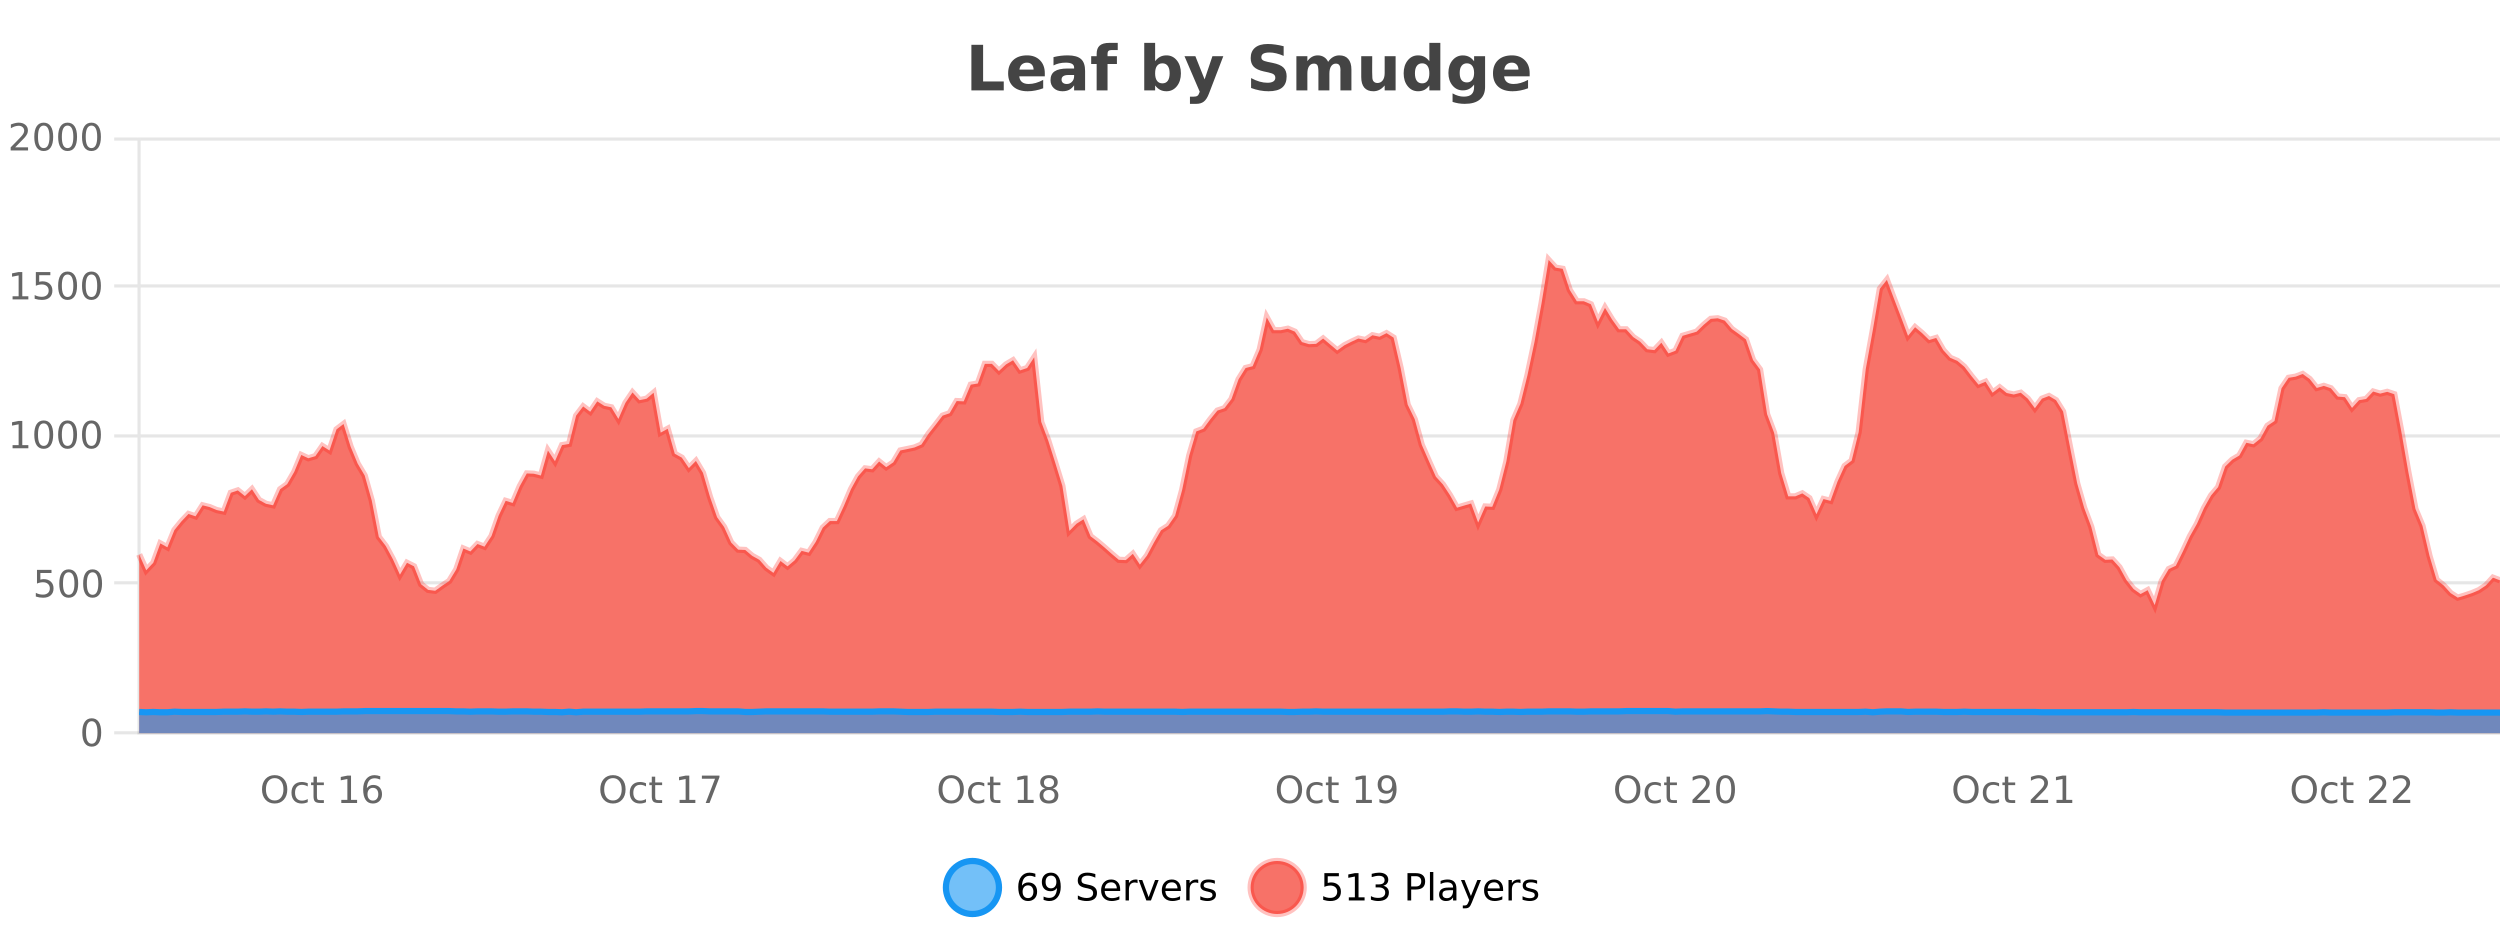 <?xml version="1.0" encoding="UTF-8"?>
<svg xmlns="http://www.w3.org/2000/svg" xmlns:xlink="http://www.w3.org/1999/xlink" width="800pt" height="300pt" viewBox="0 0 800 300" version="1.1">
<defs>
<clipPath id="clip1">
  <path d="M 274 263 L 348 263 L 348 300 L 274 300 Z M 274 263 "/>
</clipPath>
<clipPath id="clip2">
  <path d="M 371 263 L 446 263 L 446 300 L 371 300 Z M 371 263 "/>
</clipPath>
<clipPath id="clip3">
  <path d="M 44.539 83 L 800 83 L 800 234.602 L 44.539 234.602 Z M 44.539 83 "/>
</clipPath>
<clipPath id="clip4">
  <path d="M 43.539 54 L 800 54 L 800 222 L 43.539 222 Z M 43.539 54 "/>
</clipPath>
<clipPath id="clip5">
  <path d="M 44.539 227 L 800 227 L 800 234.602 L 44.539 234.602 Z M 44.539 227 "/>
</clipPath>
<clipPath id="clip6">
  <path d="M 43.539 199 L 800 199 L 800 235.602 L 43.539 235.602 Z M 43.539 199 "/>
</clipPath>
</defs>
<g id="surface1848521">
<rect x="0" y="0" width="800" height="300" style="fill:rgb(100%,100%,100%);fill-opacity:1;stroke:none;"/>
<path style="fill:none;stroke-width:1;stroke-linecap:butt;stroke-linejoin:miter;stroke:rgb(0%,0%,0%);stroke-opacity:0.098;stroke-miterlimit:10;" d="M 45 234.5 L 800 234.5 "/>
<path style="fill:none;stroke-width:1;stroke-linecap:butt;stroke-linejoin:miter;stroke:rgb(0%,0%,0%);stroke-opacity:0.098;stroke-miterlimit:10;" d="M 36.539 234.5 L 44 234.5 "/>
<path style="fill:none;stroke-width:1;stroke-linecap:butt;stroke-linejoin:miter;stroke:rgb(0%,0%,0%);stroke-opacity:0.098;stroke-miterlimit:10;" d="M 45 186.5 L 800 186.5 "/>
<path style="fill:none;stroke-width:1;stroke-linecap:butt;stroke-linejoin:miter;stroke:rgb(0%,0%,0%);stroke-opacity:0.098;stroke-miterlimit:10;" d="M 36.539 186.5 L 44 186.5 "/>
<path style="fill:none;stroke-width:1;stroke-linecap:butt;stroke-linejoin:miter;stroke:rgb(0%,0%,0%);stroke-opacity:0.098;stroke-miterlimit:10;" d="M 45 139.5 L 800 139.5 "/>
<path style="fill:none;stroke-width:1;stroke-linecap:butt;stroke-linejoin:miter;stroke:rgb(0%,0%,0%);stroke-opacity:0.098;stroke-miterlimit:10;" d="M 36.539 139.5 L 44 139.5 "/>
<path style="fill:none;stroke-width:1;stroke-linecap:butt;stroke-linejoin:miter;stroke:rgb(0%,0%,0%);stroke-opacity:0.098;stroke-miterlimit:10;" d="M 45 91.5 L 800 91.5 "/>
<path style="fill:none;stroke-width:1;stroke-linecap:butt;stroke-linejoin:miter;stroke:rgb(0%,0%,0%);stroke-opacity:0.098;stroke-miterlimit:10;" d="M 36.539 91.5 L 44 91.5 "/>
<path style="fill:none;stroke-width:1;stroke-linecap:butt;stroke-linejoin:miter;stroke:rgb(0%,0%,0%);stroke-opacity:0.098;stroke-miterlimit:10;" d="M 45 44.5 L 800 44.5 "/>
<path style="fill:none;stroke-width:1;stroke-linecap:butt;stroke-linejoin:miter;stroke:rgb(0%,0%,0%);stroke-opacity:0.098;stroke-miterlimit:10;" d="M 36.539 44.5 L 44 44.5 "/>
<path style=" stroke:none;fill-rule:nonzero;fill:rgb(9.02%,58.824%,95.294%);fill-opacity:0.6;" d="M 319.672 284 C 319.672 288.688 315.871 292.484 311.188 292.484 C 306.5 292.484 302.699 288.688 302.699 284 C 302.699 279.312 306.5 275.516 311.188 275.516 C 315.871 275.516 319.672 279.312 319.672 284 Z M 319.672 284 "/>
<g clip-path="url(#clip1)" clip-rule="nonzero">
<path style="fill:none;stroke-width:2;stroke-linecap:butt;stroke-linejoin:miter;stroke:rgb(9.02%,58.824%,95.294%);stroke-opacity:1;stroke-miterlimit:10;" d="M 319.672 284 C 319.672 288.688 315.871 292.484 311.188 292.484 C 306.5 292.484 302.699 288.688 302.699 284 C 302.699 279.312 306.5 275.516 311.188 275.516 C 315.871 275.516 319.672 279.312 319.672 284 Z M 319.672 284 "/>
</g>
<path style=" stroke:none;fill-rule:nonzero;fill:rgb(0%,0%,0%);fill-opacity:1;" d="M 328.969 283.312 C 328.438 283.312 328.016 283.496 327.703 283.859 C 327.391 284.227 327.234 284.719 327.234 285.344 C 327.234 285.98 327.391 286.48 327.703 286.844 C 328.016 287.211 328.438 287.391 328.969 287.391 C 329.5 287.391 329.914 287.211 330.219 286.844 C 330.531 286.48 330.688 285.98 330.688 285.344 C 330.688 284.719 330.531 284.227 330.219 283.859 C 329.914 283.496 329.5 283.312 328.969 283.312 Z M 331.312 279.594 L 331.312 280.672 C 331.008 280.539 330.707 280.434 330.406 280.359 C 330.102 280.289 329.805 280.25 329.516 280.25 C 328.734 280.25 328.133 280.516 327.719 281.047 C 327.312 281.57 327.078 282.359 327.016 283.422 C 327.242 283.09 327.531 282.836 327.875 282.656 C 328.227 282.469 328.613 282.375 329.031 282.375 C 329.906 282.375 330.598 282.641 331.109 283.172 C 331.617 283.703 331.875 284.43 331.875 285.344 C 331.875 286.25 331.609 286.977 331.078 287.516 C 330.547 288.059 329.844 288.328 328.969 288.328 C 327.945 288.328 327.172 287.945 326.641 287.172 C 326.109 286.391 325.844 285.266 325.844 283.797 C 325.844 282.414 326.172 281.309 326.828 280.484 C 327.484 279.664 328.363 279.25 329.469 279.25 C 329.758 279.25 330.055 279.281 330.359 279.344 C 330.66 279.398 330.977 279.48 331.312 279.594 Z M 333.949 287.969 L 333.949 286.891 C 334.25 287.039 334.551 287.148 334.855 287.219 C 335.156 287.293 335.457 287.328 335.762 287.328 C 336.543 287.328 337.137 287.07 337.543 286.547 C 337.957 286.016 338.191 285.215 338.246 284.141 C 338.027 284.484 337.738 284.746 337.387 284.922 C 337.043 285.102 336.656 285.188 336.23 285.188 C 335.355 285.188 334.66 284.93 334.152 284.406 C 333.641 283.875 333.387 283.148 333.387 282.219 C 333.387 281.324 333.652 280.605 334.184 280.062 C 334.715 279.523 335.422 279.25 336.309 279.25 C 337.316 279.25 338.09 279.641 338.621 280.422 C 339.16 281.195 339.434 282.32 339.434 283.797 C 339.434 285.172 339.105 286.273 338.449 287.094 C 337.793 287.918 336.91 288.328 335.809 288.328 C 335.504 288.328 335.203 288.297 334.902 288.234 C 334.598 288.18 334.281 288.094 333.949 287.969 Z M 336.309 284.266 C 336.84 284.266 337.262 284.086 337.574 283.719 C 337.887 283.355 338.043 282.855 338.043 282.219 C 338.043 281.594 337.887 281.102 337.574 280.734 C 337.262 280.371 336.84 280.188 336.309 280.188 C 335.777 280.188 335.355 280.371 335.043 280.734 C 334.738 281.102 334.59 281.594 334.59 282.219 C 334.59 282.855 334.738 283.355 335.043 283.719 C 335.355 284.086 335.777 284.266 336.309 284.266 Z M 350.508 279.688 L 350.508 280.844 C 350.059 280.637 349.633 280.48 349.227 280.375 C 348.828 280.262 348.449 280.203 348.086 280.203 C 347.438 280.203 346.938 280.328 346.586 280.578 C 346.242 280.828 346.07 281.188 346.07 281.656 C 346.07 282.043 346.184 282.336 346.414 282.531 C 346.641 282.73 347.086 282.887 347.742 283 L 348.445 283.156 C 349.328 283.324 349.98 283.621 350.398 284.047 C 350.824 284.465 351.039 285.027 351.039 285.734 C 351.039 286.59 350.75 287.234 350.18 287.672 C 349.617 288.109 348.781 288.328 347.68 288.328 C 347.273 288.328 346.836 288.281 346.367 288.188 C 345.898 288.094 345.414 287.953 344.914 287.766 L 344.914 286.547 C 345.391 286.82 345.859 287.023 346.32 287.156 C 346.789 287.293 347.242 287.359 347.68 287.359 C 348.355 287.359 348.875 287.23 349.242 286.969 C 349.617 286.699 349.805 286.32 349.805 285.828 C 349.805 285.402 349.668 285.07 349.398 284.828 C 349.137 284.578 348.703 284.398 348.102 284.281 L 347.383 284.141 C 346.496 283.965 345.855 283.688 345.461 283.312 C 345.074 282.938 344.883 282.418 344.883 281.75 C 344.883 280.969 345.152 280.359 345.695 279.922 C 346.234 279.477 346.984 279.25 347.945 279.25 C 348.359 279.25 348.777 279.289 349.195 279.359 C 349.621 279.434 350.059 279.543 350.508 279.688 Z M 358.453 284.609 L 358.453 285.125 L 353.484 285.125 C 353.535 285.875 353.758 286.445 354.156 286.828 C 354.562 287.215 355.117 287.406 355.828 287.406 C 356.242 287.406 356.645 287.359 357.031 287.266 C 357.426 287.164 357.816 287.008 358.203 286.797 L 358.203 287.828 C 357.805 287.984 357.406 288.105 357 288.188 C 356.594 288.281 356.18 288.328 355.766 288.328 C 354.723 288.328 353.895 288.027 353.281 287.422 C 352.664 286.809 352.359 285.98 352.359 284.938 C 352.359 283.867 352.648 283.016 353.234 282.391 C 353.816 281.758 354.598 281.438 355.578 281.438 C 356.461 281.438 357.16 281.727 357.672 282.297 C 358.191 282.859 358.453 283.633 358.453 284.609 Z M 357.375 284.281 C 357.363 283.699 357.195 283.23 356.875 282.875 C 356.551 282.523 356.125 282.344 355.594 282.344 C 354.988 282.344 354.504 282.516 354.141 282.859 C 353.785 283.203 353.582 283.684 353.531 284.297 Z M 364.023 282.594 C 363.898 282.531 363.762 282.484 363.617 282.453 C 363.48 282.414 363.324 282.391 363.148 282.391 C 362.543 282.391 362.074 282.59 361.742 282.984 C 361.418 283.383 361.258 283.953 361.258 284.703 L 361.258 288.156 L 360.18 288.156 L 360.18 281.594 L 361.258 281.594 L 361.258 282.609 C 361.484 282.215 361.781 281.922 362.148 281.734 C 362.512 281.539 362.953 281.438 363.477 281.438 C 363.547 281.438 363.625 281.445 363.711 281.453 C 363.805 281.465 363.902 281.48 364.008 281.5 Z M 364.379 281.594 L 365.52 281.594 L 367.566 287.094 L 369.629 281.594 L 370.77 281.594 L 368.301 288.156 L 366.832 288.156 Z M 377.871 284.609 L 377.871 285.125 L 372.902 285.125 C 372.953 285.875 373.176 286.445 373.574 286.828 C 373.98 287.215 374.535 287.406 375.246 287.406 C 375.66 287.406 376.062 287.359 376.449 287.266 C 376.844 287.164 377.234 287.008 377.621 286.797 L 377.621 287.828 C 377.223 287.984 376.824 288.105 376.418 288.188 C 376.012 288.281 375.598 288.328 375.184 288.328 C 374.141 288.328 373.312 288.027 372.699 287.422 C 372.082 286.809 371.777 285.98 371.777 284.938 C 371.777 283.867 372.066 283.016 372.652 282.391 C 373.234 281.758 374.016 281.438 374.996 281.438 C 375.879 281.438 376.578 281.727 377.09 282.297 C 377.609 282.859 377.871 283.633 377.871 284.609 Z M 376.793 284.281 C 376.781 283.699 376.613 283.23 376.293 282.875 C 375.969 282.523 375.543 282.344 375.012 282.344 C 374.406 282.344 373.922 282.516 373.559 282.859 C 373.203 283.203 373 283.684 372.949 284.297 Z M 383.441 282.594 C 383.316 282.531 383.18 282.484 383.035 282.453 C 382.898 282.414 382.742 282.391 382.566 282.391 C 381.961 282.391 381.492 282.59 381.16 282.984 C 380.836 283.383 380.676 283.953 380.676 284.703 L 380.676 288.156 L 379.598 288.156 L 379.598 281.594 L 380.676 281.594 L 380.676 282.609 C 380.902 282.215 381.199 281.922 381.566 281.734 C 381.93 281.539 382.371 281.438 382.895 281.438 C 382.965 281.438 383.043 281.445 383.129 281.453 C 383.223 281.465 383.32 281.48 383.426 281.5 Z M 388.75 281.781 L 388.75 282.812 C 388.445 282.656 388.129 282.543 387.797 282.469 C 387.473 282.387 387.133 282.344 386.781 282.344 C 386.25 282.344 385.848 282.43 385.578 282.594 C 385.305 282.75 385.172 282.996 385.172 283.328 C 385.172 283.578 385.266 283.777 385.453 283.922 C 385.648 284.059 386.039 284.188 386.625 284.312 L 386.984 284.406 C 387.754 284.562 388.301 284.793 388.625 285.094 C 388.945 285.398 389.109 285.812 389.109 286.344 C 389.109 286.961 388.863 287.445 388.375 287.797 C 387.895 288.152 387.234 288.328 386.391 288.328 C 386.035 288.328 385.664 288.289 385.281 288.219 C 384.906 288.156 384.508 288.059 384.094 287.922 L 384.094 286.797 C 384.488 287.008 384.879 287.164 385.266 287.266 C 385.648 287.371 386.035 287.422 386.422 287.422 C 386.922 287.422 387.305 287.34 387.578 287.172 C 387.859 286.996 388 286.746 388 286.422 C 388 286.133 387.898 285.906 387.703 285.75 C 387.504 285.594 387.07 285.445 386.406 285.297 L 386.031 285.219 C 385.363 285.074 384.879 284.855 384.578 284.562 C 384.285 284.273 384.141 283.875 384.141 283.375 C 384.141 282.75 384.359 282.273 384.797 281.938 C 385.234 281.605 385.852 281.438 386.656 281.438 C 387.051 281.438 387.426 281.469 387.781 281.531 C 388.133 281.586 388.457 281.668 388.75 281.781 Z M 321.188 277.016 "/>
<path style=" stroke:none;fill-rule:nonzero;fill:rgb(96.863%,44.706%,40.784%);fill-opacity:1;" d="M 417.172 284 C 417.172 288.688 413.375 292.484 408.688 292.484 C 404 292.484 400.203 288.688 400.203 284 C 400.203 279.312 404 275.516 408.688 275.516 C 413.375 275.516 417.172 279.312 417.172 284 Z M 417.172 284 "/>
<g clip-path="url(#clip2)" clip-rule="nonzero">
<path style="fill:none;stroke-width:2;stroke-linecap:butt;stroke-linejoin:miter;stroke:rgb(100%,4.706%,0%);stroke-opacity:0.247;stroke-miterlimit:10;" d="M 417.172 284 C 417.172 288.688 413.375 292.484 408.688 292.484 C 404 292.484 400.203 288.688 400.203 284 C 400.203 279.312 404 275.516 408.688 275.516 C 413.375 275.516 417.172 279.312 417.172 284 Z M 417.172 284 "/>
</g>
<path style=" stroke:none;fill-rule:nonzero;fill:rgb(0%,0%,0%);fill-opacity:1;" d="M 423.797 279.406 L 428.438 279.406 L 428.438 280.406 L 424.875 280.406 L 424.875 282.547 C 425.051 282.484 425.223 282.445 425.391 282.422 C 425.566 282.391 425.738 282.375 425.906 282.375 C 426.883 282.375 427.66 282.648 428.234 283.188 C 428.805 283.719 429.094 284.438 429.094 285.344 C 429.094 286.293 428.797 287.027 428.203 287.547 C 427.617 288.07 426.797 288.328 425.734 288.328 C 425.359 288.328 424.977 288.297 424.594 288.234 C 424.219 288.172 423.828 288.078 423.422 287.953 L 423.422 286.766 C 423.773 286.953 424.141 287.094 424.516 287.188 C 424.891 287.281 425.285 287.328 425.703 287.328 C 426.379 287.328 426.914 287.152 427.312 286.797 C 427.707 286.445 427.906 285.961 427.906 285.344 C 427.906 284.742 427.707 284.262 427.312 283.906 C 426.914 283.555 426.379 283.375 425.703 283.375 C 425.391 283.375 425.07 283.414 424.75 283.484 C 424.438 283.547 424.117 283.652 423.797 283.797 Z M 431.621 287.156 L 433.559 287.156 L 433.559 280.484 L 431.449 280.906 L 431.449 279.828 L 433.543 279.406 L 434.73 279.406 L 434.73 287.156 L 436.668 287.156 L 436.668 288.156 L 431.621 288.156 Z M 442.648 283.438 C 443.211 283.562 443.648 283.82 443.961 284.203 C 444.281 284.578 444.445 285.047 444.445 285.609 C 444.445 286.477 444.148 287.148 443.555 287.625 C 442.961 288.094 442.117 288.328 441.023 288.328 C 440.656 288.328 440.277 288.289 439.883 288.219 C 439.496 288.148 439.102 288.039 438.695 287.891 L 438.695 286.75 C 439.016 286.938 439.371 287.086 439.758 287.188 C 440.152 287.281 440.562 287.328 440.992 287.328 C 441.73 287.328 442.293 287.184 442.68 286.891 C 443.074 286.602 443.273 286.172 443.273 285.609 C 443.273 285.102 443.09 284.699 442.727 284.406 C 442.359 284.117 441.859 283.969 441.227 283.969 L 440.195 283.969 L 440.195 283 L 441.273 283 C 441.844 283 442.289 282.887 442.602 282.656 C 442.914 282.418 443.07 282.078 443.07 281.641 C 443.07 281.195 442.906 280.852 442.586 280.609 C 442.273 280.371 441.82 280.25 441.227 280.25 C 440.891 280.25 440.539 280.289 440.164 280.359 C 439.797 280.422 439.391 280.527 438.945 280.672 L 438.945 279.625 C 439.402 279.5 439.824 279.406 440.211 279.344 C 440.605 279.281 440.977 279.25 441.32 279.25 C 442.227 279.25 442.938 279.453 443.461 279.859 C 443.98 280.266 444.242 280.82 444.242 281.516 C 444.242 282.008 444.102 282.418 443.82 282.75 C 443.547 283.086 443.156 283.312 442.648 283.438 Z M 451.578 280.375 L 451.578 283.672 L 453.062 283.672 C 453.613 283.672 454.039 283.531 454.344 283.25 C 454.645 282.961 454.797 282.547 454.797 282.016 C 454.797 281.496 454.645 281.094 454.344 280.812 C 454.039 280.523 453.613 280.375 453.062 280.375 Z M 450.391 279.406 L 453.062 279.406 C 454.051 279.406 454.797 279.633 455.297 280.078 C 455.797 280.516 456.047 281.164 456.047 282.016 C 456.047 282.883 455.797 283.539 455.297 283.984 C 454.797 284.422 454.051 284.641 453.062 284.641 L 451.578 284.641 L 451.578 288.156 L 450.391 288.156 Z M 457.582 279.031 L 458.66 279.031 L 458.66 288.156 L 457.582 288.156 Z M 463.898 284.859 C 463.031 284.859 462.43 284.961 462.086 285.156 C 461.75 285.355 461.586 285.695 461.586 286.172 C 461.586 286.559 461.711 286.867 461.961 287.094 C 462.219 287.312 462.562 287.422 462.992 287.422 C 463.594 287.422 464.074 287.215 464.43 286.797 C 464.793 286.371 464.977 285.805 464.977 285.094 L 464.977 284.859 Z M 466.055 284.406 L 466.055 288.156 L 464.977 288.156 L 464.977 287.156 C 464.727 287.555 464.418 287.852 464.055 288.047 C 463.688 288.234 463.242 288.328 462.711 288.328 C 462.031 288.328 461.496 288.141 461.102 287.766 C 460.703 287.383 460.508 286.875 460.508 286.25 C 460.508 285.512 460.75 284.953 461.242 284.578 C 461.742 284.203 462.48 284.016 463.461 284.016 L 464.977 284.016 L 464.977 283.906 C 464.977 283.406 464.809 283.023 464.477 282.75 C 464.152 282.48 463.699 282.344 463.117 282.344 C 462.742 282.344 462.371 282.391 462.008 282.484 C 461.652 282.578 461.312 282.715 460.992 282.891 L 460.992 281.891 C 461.387 281.734 461.766 281.621 462.133 281.547 C 462.508 281.477 462.871 281.438 463.227 281.438 C 464.172 281.438 464.883 281.684 465.352 282.172 C 465.82 282.664 466.055 283.406 466.055 284.406 Z M 471.004 288.766 C 470.699 289.547 470.402 290.055 470.113 290.297 C 469.82 290.535 469.434 290.656 468.957 290.656 L 468.098 290.656 L 468.098 289.75 L 468.723 289.75 C 469.023 289.75 469.254 289.676 469.41 289.531 C 469.574 289.395 469.758 289.066 469.957 288.547 L 470.16 288.047 L 467.504 281.594 L 468.645 281.594 L 470.691 286.719 L 472.754 281.594 L 473.895 281.594 Z M 480.996 284.609 L 480.996 285.125 L 476.027 285.125 C 476.078 285.875 476.301 286.445 476.699 286.828 C 477.105 287.215 477.66 287.406 478.371 287.406 C 478.785 287.406 479.188 287.359 479.574 287.266 C 479.969 287.164 480.359 287.008 480.746 286.797 L 480.746 287.828 C 480.348 287.984 479.949 288.105 479.543 288.188 C 479.137 288.281 478.723 288.328 478.309 288.328 C 477.266 288.328 476.438 288.027 475.824 287.422 C 475.207 286.809 474.902 285.98 474.902 284.938 C 474.902 283.867 475.191 283.016 475.777 282.391 C 476.359 281.758 477.141 281.438 478.121 281.438 C 479.004 281.438 479.703 281.727 480.215 282.297 C 480.734 282.859 480.996 283.633 480.996 284.609 Z M 479.918 284.281 C 479.906 283.699 479.738 283.23 479.418 282.875 C 479.094 282.523 478.668 282.344 478.137 282.344 C 477.531 282.344 477.047 282.516 476.684 282.859 C 476.328 283.203 476.125 283.684 476.074 284.297 Z M 486.566 282.594 C 486.441 282.531 486.305 282.484 486.16 282.453 C 486.023 282.414 485.867 282.391 485.691 282.391 C 485.086 282.391 484.617 282.59 484.285 282.984 C 483.961 283.383 483.801 283.953 483.801 284.703 L 483.801 288.156 L 482.723 288.156 L 482.723 281.594 L 483.801 281.594 L 483.801 282.609 C 484.027 282.215 484.324 281.922 484.691 281.734 C 485.055 281.539 485.496 281.438 486.02 281.438 C 486.09 281.438 486.168 281.445 486.254 281.453 C 486.348 281.465 486.445 281.48 486.551 281.5 Z M 491.875 281.781 L 491.875 282.812 C 491.57 282.656 491.254 282.543 490.922 282.469 C 490.598 282.387 490.258 282.344 489.906 282.344 C 489.375 282.344 488.973 282.43 488.703 282.594 C 488.43 282.75 488.297 282.996 488.297 283.328 C 488.297 283.578 488.391 283.777 488.578 283.922 C 488.773 284.059 489.164 284.188 489.75 284.312 L 490.109 284.406 C 490.879 284.562 491.426 284.793 491.75 285.094 C 492.07 285.398 492.234 285.812 492.234 286.344 C 492.234 286.961 491.988 287.445 491.5 287.797 C 491.02 288.152 490.359 288.328 489.516 288.328 C 489.16 288.328 488.789 288.289 488.406 288.219 C 488.031 288.156 487.633 288.059 487.219 287.922 L 487.219 286.797 C 487.613 287.008 488.004 287.164 488.391 287.266 C 488.773 287.371 489.16 287.422 489.547 287.422 C 490.047 287.422 490.43 287.34 490.703 287.172 C 490.984 286.996 491.125 286.746 491.125 286.422 C 491.125 286.133 491.023 285.906 490.828 285.75 C 490.629 285.594 490.195 285.445 489.531 285.297 L 489.156 285.219 C 488.488 285.074 488.004 284.855 487.703 284.562 C 487.41 284.273 487.266 283.875 487.266 283.375 C 487.266 282.75 487.484 282.273 487.922 281.938 C 488.359 281.605 488.977 281.438 489.781 281.438 C 490.176 281.438 490.551 281.469 490.906 281.531 C 491.258 281.586 491.582 281.668 491.875 281.781 Z M 418.688 277.016 "/>
<path style=" stroke:none;fill-rule:nonzero;fill:rgb(26.667%,26.667%,26.667%);fill-opacity:1;" d="M 310.844 14.344 L 314.594 14.344 L 314.594 26.078 L 321.203 26.078 L 321.203 28.922 L 310.844 28.922 Z M 334.336 23.422 L 334.336 24.422 L 326.164 24.422 C 326.246 25.246 326.543 25.859 327.055 26.266 C 327.562 26.672 328.273 26.875 329.18 26.875 C 329.918 26.875 330.672 26.766 331.445 26.547 C 332.215 26.328 333.008 26 333.82 25.562 L 333.82 28.25 C 332.996 28.562 332.168 28.797 331.336 28.953 C 330.512 29.117 329.688 29.203 328.867 29.203 C 326.887 29.203 325.344 28.703 324.242 27.703 C 323.148 26.695 322.602 25.281 322.602 23.469 C 322.602 21.68 323.137 20.273 324.211 19.25 C 325.293 18.23 326.777 17.719 328.664 17.719 C 330.383 17.719 331.758 18.242 332.789 19.281 C 333.82 20.312 334.336 21.695 334.336 23.422 Z M 330.742 22.266 C 330.742 21.602 330.547 21.062 330.164 20.656 C 329.777 20.25 329.273 20.047 328.648 20.047 C 327.969 20.047 327.418 20.242 326.992 20.625 C 326.574 21 326.312 21.547 326.211 22.266 Z M 341.887 24 C 341.156 24 340.609 24.125 340.246 24.375 C 339.879 24.617 339.699 24.98 339.699 25.469 C 339.699 25.906 339.844 26.25 340.137 26.5 C 340.438 26.75 340.848 26.875 341.371 26.875 C 342.027 26.875 342.578 26.641 343.027 26.172 C 343.484 25.703 343.715 25.117 343.715 24.406 L 343.715 24 Z M 347.23 22.688 L 347.23 28.922 L 343.715 28.922 L 343.715 27.297 C 343.246 27.965 342.715 28.449 342.121 28.75 C 341.535 29.051 340.824 29.203 339.98 29.203 C 338.855 29.203 337.938 28.875 337.23 28.219 C 336.52 27.555 336.168 26.695 336.168 25.641 C 336.168 24.359 336.605 23.422 337.48 22.828 C 338.363 22.227 339.754 21.922 341.652 21.922 L 343.715 21.922 L 343.715 21.641 C 343.715 21.09 343.496 20.688 343.059 20.438 C 342.621 20.18 341.938 20.047 341.012 20.047 C 340.262 20.047 339.562 20.125 338.918 20.281 C 338.27 20.43 337.672 20.648 337.121 20.938 L 337.121 18.281 C 337.871 18.094 338.621 17.953 339.371 17.859 C 340.129 17.766 340.891 17.719 341.652 17.719 C 343.621 17.719 345.043 18.109 345.918 18.891 C 346.793 19.664 347.23 20.93 347.23 22.688 Z M 357.68 13.719 L 357.68 16.016 L 355.742 16.016 C 355.25 16.016 354.906 16.109 354.711 16.297 C 354.512 16.477 354.414 16.781 354.414 17.219 L 354.414 17.984 L 357.414 17.984 L 357.414 20.484 L 354.414 20.484 L 354.414 28.922 L 350.93 28.922 L 350.93 20.484 L 349.18 20.484 L 349.18 17.984 L 350.93 17.984 L 350.93 17.219 C 350.93 16.031 351.258 15.152 351.914 14.578 C 352.578 14.008 353.609 13.719 355.008 13.719 Z M 371.969 26.672 C 372.719 26.672 373.289 26.402 373.688 25.859 C 374.082 25.309 374.281 24.512 374.281 23.469 C 374.281 22.43 374.082 21.637 373.688 21.094 C 373.289 20.543 372.719 20.266 371.969 20.266 C 371.219 20.266 370.641 20.543 370.234 21.094 C 369.836 21.637 369.641 22.43 369.641 23.469 C 369.641 24.5 369.836 25.293 370.234 25.844 C 370.641 26.398 371.219 26.672 371.969 26.672 Z M 369.641 19.578 C 370.129 18.945 370.664 18.477 371.25 18.172 C 371.832 17.871 372.504 17.719 373.266 17.719 C 374.617 17.719 375.727 18.258 376.594 19.328 C 377.457 20.402 377.891 21.781 377.891 23.469 C 377.891 25.148 377.457 26.523 376.594 27.594 C 375.727 28.668 374.617 29.203 373.266 29.203 C 372.504 29.203 371.832 29.051 371.25 28.75 C 370.664 28.449 370.129 27.98 369.641 27.344 L 369.641 28.922 L 366.156 28.922 L 366.156 13.719 L 369.641 13.719 Z M 379.035 17.984 L 382.52 17.984 L 385.473 25.406 L 387.973 17.984 L 391.457 17.984 L 386.863 29.953 C 386.402 31.172 385.863 32.02 385.238 32.5 C 384.621 32.988 383.816 33.234 382.816 33.234 L 380.785 33.234 L 380.785 30.938 L 381.879 30.938 C 382.473 30.938 382.902 30.844 383.176 30.656 C 383.445 30.469 383.652 30.129 383.801 29.641 L 383.91 29.344 Z M 410.77 14.797 L 410.77 17.891 C 409.965 17.527 409.184 17.258 408.426 17.078 C 407.664 16.891 406.945 16.797 406.27 16.797 C 405.371 16.797 404.707 16.922 404.27 17.172 C 403.84 17.422 403.629 17.809 403.629 18.328 C 403.629 18.715 403.773 19.016 404.066 19.234 C 404.355 19.453 404.883 19.641 405.645 19.797 L 407.238 20.125 C 408.863 20.449 410.012 20.945 410.691 21.609 C 411.379 22.277 411.723 23.219 411.723 24.438 C 411.723 26.043 411.242 27.242 410.285 28.031 C 409.336 28.812 407.883 29.203 405.926 29.203 C 404.996 29.203 404.066 29.113 403.129 28.938 C 402.199 28.762 401.273 28.5 400.348 28.156 L 400.348 24.984 C 401.273 25.484 402.168 25.859 403.035 26.109 C 403.91 26.359 404.754 26.484 405.566 26.484 C 406.387 26.484 407.012 26.352 407.441 26.078 C 407.879 25.797 408.098 25.402 408.098 24.891 C 408.098 24.445 407.945 24.094 407.645 23.844 C 407.352 23.594 406.762 23.371 405.879 23.172 L 404.426 22.859 C 402.965 22.547 401.898 22.055 401.223 21.375 C 400.555 20.688 400.223 19.762 400.223 18.594 C 400.223 17.148 400.691 16.031 401.629 15.25 C 402.566 14.469 403.914 14.078 405.676 14.078 C 406.477 14.078 407.301 14.141 408.145 14.266 C 408.988 14.383 409.863 14.559 410.77 14.797 Z M 425 19.797 C 425.445 19.121 425.973 18.605 426.578 18.25 C 427.191 17.898 427.863 17.719 428.594 17.719 C 429.844 17.719 430.797 18.109 431.453 18.891 C 432.117 19.664 432.453 20.789 432.453 22.266 L 432.453 28.922 L 428.938 28.922 L 428.938 23.219 C 428.938 23.137 428.938 23.047 428.938 22.953 C 428.945 22.859 428.953 22.73 428.953 22.562 C 428.953 21.793 428.836 21.234 428.609 20.891 C 428.379 20.539 428.008 20.359 427.5 20.359 C 426.844 20.359 426.332 20.637 425.969 21.188 C 425.602 21.73 425.414 22.516 425.406 23.547 L 425.406 28.922 L 421.891 28.922 L 421.891 23.219 C 421.891 22.012 421.785 21.234 421.578 20.891 C 421.367 20.539 421 20.359 420.469 20.359 C 419.789 20.359 419.27 20.637 418.906 21.188 C 418.539 21.73 418.359 22.516 418.359 23.547 L 418.359 28.922 L 414.844 28.922 L 414.844 17.984 L 418.359 17.984 L 418.359 19.578 C 418.797 18.965 419.289 18.5 419.844 18.188 C 420.395 17.875 421.008 17.719 421.688 17.719 C 422.438 17.719 423.102 17.902 423.688 18.266 C 424.27 18.633 424.707 19.141 425 19.797 Z M 435.594 24.656 L 435.594 17.984 L 439.109 17.984 L 439.109 19.078 C 439.109 19.672 439.102 20.418 439.094 21.312 C 439.094 22.211 439.094 22.805 439.094 23.094 C 439.094 23.98 439.113 24.617 439.156 25 C 439.207 25.387 439.285 25.668 439.391 25.844 C 439.535 26.074 439.723 26.25 439.953 26.375 C 440.18 26.5 440.445 26.562 440.75 26.562 C 441.477 26.562 442.051 26.281 442.469 25.719 C 442.883 25.156 443.094 24.383 443.094 23.391 L 443.094 17.984 L 446.594 17.984 L 446.594 28.922 L 443.094 28.922 L 443.094 27.344 C 442.562 27.98 442 28.449 441.406 28.75 C 440.82 29.051 440.176 29.203 439.469 29.203 C 438.207 29.203 437.242 28.82 436.578 28.047 C 435.922 27.266 435.594 26.137 435.594 24.656 Z M 457.391 19.578 L 457.391 13.719 L 460.906 13.719 L 460.906 28.922 L 457.391 28.922 L 457.391 27.344 C 456.91 27.992 456.379 28.465 455.797 28.766 C 455.211 29.055 454.539 29.203 453.781 29.203 C 452.438 29.203 451.332 28.668 450.469 27.594 C 449.602 26.523 449.172 25.148 449.172 23.469 C 449.172 21.781 449.602 20.402 450.469 19.328 C 451.332 18.258 452.438 17.719 453.781 17.719 C 454.539 17.719 455.211 17.871 455.797 18.172 C 456.379 18.477 456.91 18.945 457.391 19.578 Z M 455.078 26.672 C 455.828 26.672 456.398 26.402 456.797 25.859 C 457.191 25.309 457.391 24.512 457.391 23.469 C 457.391 22.43 457.191 21.637 456.797 21.094 C 456.398 20.543 455.828 20.266 455.078 20.266 C 454.336 20.266 453.77 20.543 453.375 21.094 C 452.977 21.637 452.781 22.43 452.781 23.469 C 452.781 24.512 452.977 25.309 453.375 25.859 C 453.77 26.402 454.336 26.672 455.078 26.672 Z M 471.711 27.062 C 471.23 27.699 470.699 28.168 470.117 28.469 C 469.531 28.773 468.859 28.922 468.102 28.922 C 466.766 28.922 465.664 28.398 464.789 27.344 C 463.922 26.293 463.492 24.953 463.492 23.328 C 463.492 21.695 463.922 20.355 464.789 19.312 C 465.664 18.262 466.766 17.734 468.102 17.734 C 468.859 17.734 469.531 17.887 470.117 18.188 C 470.699 18.492 471.23 18.965 471.711 19.609 L 471.711 17.984 L 475.227 17.984 L 475.227 27.812 C 475.227 29.57 474.668 30.914 473.555 31.844 C 472.449 32.77 470.84 33.234 468.727 33.234 C 468.047 33.234 467.387 33.18 466.742 33.078 C 466.105 32.973 465.465 32.816 464.82 32.609 L 464.82 29.875 C 465.434 30.227 466.031 30.488 466.617 30.656 C 467.199 30.832 467.789 30.922 468.383 30.922 C 469.527 30.922 470.367 30.672 470.898 30.172 C 471.438 29.672 471.711 28.887 471.711 27.812 Z M 469.398 20.266 C 468.68 20.266 468.117 20.531 467.711 21.062 C 467.305 21.594 467.102 22.352 467.102 23.328 C 467.102 24.328 467.293 25.09 467.68 25.609 C 468.074 26.121 468.648 26.375 469.398 26.375 C 470.125 26.375 470.695 26.109 471.102 25.578 C 471.508 25.047 471.711 24.297 471.711 23.328 C 471.711 22.352 471.508 21.594 471.102 21.062 C 470.695 20.531 470.125 20.266 469.398 20.266 Z M 489.492 23.422 L 489.492 24.422 L 481.32 24.422 C 481.402 25.246 481.699 25.859 482.211 26.266 C 482.719 26.672 483.43 26.875 484.336 26.875 C 485.074 26.875 485.828 26.766 486.602 26.547 C 487.371 26.328 488.164 26 488.977 25.562 L 488.977 28.25 C 488.152 28.562 487.324 28.797 486.492 28.953 C 485.668 29.117 484.844 29.203 484.023 29.203 C 482.043 29.203 480.5 28.703 479.398 27.703 C 478.305 26.695 477.758 25.281 477.758 23.469 C 477.758 21.68 478.293 20.273 479.367 19.25 C 480.449 18.23 481.934 17.719 483.82 17.719 C 485.539 17.719 486.914 18.242 487.945 19.281 C 488.977 20.312 489.492 21.695 489.492 23.422 Z M 485.898 22.266 C 485.898 21.602 485.703 21.062 485.32 20.656 C 484.934 20.25 484.43 20.047 483.805 20.047 C 483.125 20.047 482.574 20.242 482.148 20.625 C 481.73 21 481.469 21.547 481.367 22.266 Z M 309 10.359 "/>
<path style="fill:none;stroke-width:1;stroke-linecap:butt;stroke-linejoin:miter;stroke:rgb(0%,0%,0%);stroke-opacity:0.098;stroke-miterlimit:10;" d="M 44 234.5 L 801 234.5 "/>
<path style=" stroke:none;fill-rule:nonzero;fill:rgb(40%,40%,40%);fill-opacity:1;" d="M 87.906 249 C 87.039 249 86.352 249.324 85.844 249.969 C 85.344 250.605 85.094 251.48 85.094 252.594 C 85.094 253.688 85.344 254.559 85.844 255.203 C 86.352 255.84 87.039 256.156 87.906 256.156 C 88.758 256.156 89.438 255.84 89.938 255.203 C 90.445 254.559 90.703 253.688 90.703 252.594 C 90.703 251.48 90.445 250.605 89.938 249.969 C 89.438 249.324 88.758 249 87.906 249 Z M 87.906 248.047 C 89.125 248.047 90.098 248.461 90.828 249.281 C 91.566 250.105 91.938 251.211 91.938 252.594 C 91.938 253.969 91.566 255.07 90.828 255.891 C 90.098 256.715 89.125 257.125 87.906 257.125 C 86.676 257.125 85.691 256.715 84.953 255.891 C 84.211 255.07 83.844 253.969 83.844 252.594 C 83.844 251.211 84.211 250.105 84.953 249.281 C 85.691 248.461 86.676 248.047 87.906 248.047 Z M 98.477 250.641 L 98.477 251.656 C 98.164 251.48 97.855 251.352 97.555 251.266 C 97.25 251.184 96.945 251.141 96.633 251.141 C 95.922 251.141 95.375 251.367 94.992 251.812 C 94.605 252.25 94.414 252.871 94.414 253.672 C 94.414 254.477 94.605 255.102 94.992 255.547 C 95.375 255.984 95.922 256.203 96.633 256.203 C 96.945 256.203 97.25 256.164 97.555 256.078 C 97.855 255.996 98.164 255.871 98.477 255.703 L 98.477 256.703 C 98.172 256.84 97.859 256.945 97.539 257.016 C 97.215 257.086 96.871 257.125 96.508 257.125 C 95.516 257.125 94.73 256.82 94.148 256.203 C 93.562 255.578 93.273 254.734 93.273 253.672 C 93.273 252.609 93.562 251.773 94.148 251.156 C 94.742 250.543 95.555 250.234 96.586 250.234 C 96.906 250.234 97.227 250.273 97.539 250.344 C 97.859 250.406 98.172 250.508 98.477 250.641 Z M 101.418 248.531 L 101.418 250.391 L 103.637 250.391 L 103.637 251.234 L 101.418 251.234 L 101.418 254.797 C 101.418 255.328 101.488 255.672 101.637 255.828 C 101.781 255.977 102.078 256.047 102.527 256.047 L 103.637 256.047 L 103.637 256.953 L 102.527 256.953 C 101.691 256.953 101.113 256.797 100.793 256.484 C 100.48 256.172 100.324 255.609 100.324 254.797 L 100.324 251.234 L 99.543 251.234 L 99.543 250.391 L 100.324 250.391 L 100.324 248.531 Z M 109.219 255.953 L 111.156 255.953 L 111.156 249.281 L 109.047 249.703 L 109.047 248.625 L 111.141 248.203 L 112.328 248.203 L 112.328 255.953 L 114.266 255.953 L 114.266 256.953 L 109.219 256.953 Z M 119.336 252.109 C 118.805 252.109 118.383 252.293 118.07 252.656 C 117.758 253.023 117.602 253.516 117.602 254.141 C 117.602 254.777 117.758 255.277 118.07 255.641 C 118.383 256.008 118.805 256.188 119.336 256.188 C 119.867 256.188 120.281 256.008 120.586 255.641 C 120.898 255.277 121.055 254.777 121.055 254.141 C 121.055 253.516 120.898 253.023 120.586 252.656 C 120.281 252.293 119.867 252.109 119.336 252.109 Z M 121.68 248.391 L 121.68 249.469 C 121.375 249.336 121.074 249.23 120.773 249.156 C 120.469 249.086 120.172 249.047 119.883 249.047 C 119.102 249.047 118.5 249.312 118.086 249.844 C 117.68 250.367 117.445 251.156 117.383 252.219 C 117.609 251.887 117.898 251.633 118.242 251.453 C 118.594 251.266 118.98 251.172 119.398 251.172 C 120.273 251.172 120.965 251.438 121.477 251.969 C 121.984 252.5 122.242 253.227 122.242 254.141 C 122.242 255.047 121.977 255.773 121.445 256.312 C 120.914 256.855 120.211 257.125 119.336 257.125 C 118.312 257.125 117.539 256.742 117.008 255.969 C 116.477 255.188 116.211 254.062 116.211 252.594 C 116.211 251.211 116.539 250.105 117.195 249.281 C 117.852 248.461 118.73 248.047 119.836 248.047 C 120.125 248.047 120.422 248.078 120.727 248.141 C 121.027 248.195 121.344 248.277 121.68 248.391 Z M 83.172 245.816 "/>
<path style=" stroke:none;fill-rule:nonzero;fill:rgb(40%,40%,40%);fill-opacity:1;" d="M 196.152 249 C 195.285 249 194.598 249.324 194.09 249.969 C 193.59 250.605 193.34 251.48 193.34 252.594 C 193.34 253.688 193.59 254.559 194.09 255.203 C 194.598 255.84 195.285 256.156 196.152 256.156 C 197.004 256.156 197.684 255.84 198.184 255.203 C 198.691 254.559 198.949 253.688 198.949 252.594 C 198.949 251.48 198.691 250.605 198.184 249.969 C 197.684 249.324 197.004 249 196.152 249 Z M 196.152 248.047 C 197.371 248.047 198.344 248.461 199.074 249.281 C 199.812 250.105 200.184 251.211 200.184 252.594 C 200.184 253.969 199.812 255.07 199.074 255.891 C 198.344 256.715 197.371 257.125 196.152 257.125 C 194.922 257.125 193.938 256.715 193.199 255.891 C 192.457 255.07 192.09 253.969 192.09 252.594 C 192.09 251.211 192.457 250.105 193.199 249.281 C 193.938 248.461 194.922 248.047 196.152 248.047 Z M 206.723 250.641 L 206.723 251.656 C 206.41 251.48 206.102 251.352 205.801 251.266 C 205.496 251.184 205.191 251.141 204.879 251.141 C 204.168 251.141 203.621 251.367 203.238 251.812 C 202.852 252.25 202.66 252.871 202.66 253.672 C 202.66 254.477 202.852 255.102 203.238 255.547 C 203.621 255.984 204.168 256.203 204.879 256.203 C 205.191 256.203 205.496 256.164 205.801 256.078 C 206.102 255.996 206.41 255.871 206.723 255.703 L 206.723 256.703 C 206.418 256.84 206.105 256.945 205.785 257.016 C 205.461 257.086 205.117 257.125 204.754 257.125 C 203.762 257.125 202.977 256.82 202.395 256.203 C 201.809 255.578 201.52 254.734 201.52 253.672 C 201.52 252.609 201.809 251.773 202.395 251.156 C 202.988 250.543 203.801 250.234 204.832 250.234 C 205.152 250.234 205.473 250.273 205.785 250.344 C 206.105 250.406 206.418 250.508 206.723 250.641 Z M 209.664 248.531 L 209.664 250.391 L 211.883 250.391 L 211.883 251.234 L 209.664 251.234 L 209.664 254.797 C 209.664 255.328 209.734 255.672 209.883 255.828 C 210.027 255.977 210.324 256.047 210.773 256.047 L 211.883 256.047 L 211.883 256.953 L 210.773 256.953 C 209.938 256.953 209.359 256.797 209.039 256.484 C 208.727 256.172 208.57 255.609 208.57 254.797 L 208.57 251.234 L 207.789 251.234 L 207.789 250.391 L 208.57 250.391 L 208.57 248.531 Z M 217.465 255.953 L 219.402 255.953 L 219.402 249.281 L 217.293 249.703 L 217.293 248.625 L 219.387 248.203 L 220.574 248.203 L 220.574 255.953 L 222.512 255.953 L 222.512 256.953 L 217.465 256.953 Z M 224.602 248.203 L 230.227 248.203 L 230.227 248.703 L 227.055 256.953 L 225.82 256.953 L 228.805 249.203 L 224.602 249.203 Z M 191.418 245.816 "/>
<path style=" stroke:none;fill-rule:nonzero;fill:rgb(40%,40%,40%);fill-opacity:1;" d="M 304.398 249 C 303.531 249 302.844 249.324 302.336 249.969 C 301.836 250.605 301.586 251.48 301.586 252.594 C 301.586 253.688 301.836 254.559 302.336 255.203 C 302.844 255.84 303.531 256.156 304.398 256.156 C 305.25 256.156 305.93 255.84 306.43 255.203 C 306.938 254.559 307.195 253.688 307.195 252.594 C 307.195 251.48 306.938 250.605 306.43 249.969 C 305.93 249.324 305.25 249 304.398 249 Z M 304.398 248.047 C 305.617 248.047 306.59 248.461 307.32 249.281 C 308.059 250.105 308.43 251.211 308.43 252.594 C 308.43 253.969 308.059 255.07 307.32 255.891 C 306.59 256.715 305.617 257.125 304.398 257.125 C 303.168 257.125 302.184 256.715 301.445 255.891 C 300.703 255.07 300.336 253.969 300.336 252.594 C 300.336 251.211 300.703 250.105 301.445 249.281 C 302.184 248.461 303.168 248.047 304.398 248.047 Z M 314.969 250.641 L 314.969 251.656 C 314.656 251.48 314.348 251.352 314.047 251.266 C 313.742 251.184 313.438 251.141 313.125 251.141 C 312.414 251.141 311.867 251.367 311.484 251.812 C 311.098 252.25 310.906 252.871 310.906 253.672 C 310.906 254.477 311.098 255.102 311.484 255.547 C 311.867 255.984 312.414 256.203 313.125 256.203 C 313.438 256.203 313.742 256.164 314.047 256.078 C 314.348 255.996 314.656 255.871 314.969 255.703 L 314.969 256.703 C 314.664 256.84 314.352 256.945 314.031 257.016 C 313.707 257.086 313.363 257.125 313 257.125 C 312.008 257.125 311.223 256.82 310.641 256.203 C 310.055 255.578 309.766 254.734 309.766 253.672 C 309.766 252.609 310.055 251.773 310.641 251.156 C 311.234 250.543 312.047 250.234 313.078 250.234 C 313.398 250.234 313.719 250.273 314.031 250.344 C 314.352 250.406 314.664 250.508 314.969 250.641 Z M 317.91 248.531 L 317.91 250.391 L 320.129 250.391 L 320.129 251.234 L 317.91 251.234 L 317.91 254.797 C 317.91 255.328 317.98 255.672 318.129 255.828 C 318.273 255.977 318.57 256.047 319.02 256.047 L 320.129 256.047 L 320.129 256.953 L 319.02 256.953 C 318.184 256.953 317.605 256.797 317.285 256.484 C 316.973 256.172 316.816 255.609 316.816 254.797 L 316.816 251.234 L 316.035 251.234 L 316.035 250.391 L 316.816 250.391 L 316.816 248.531 Z M 325.711 255.953 L 327.648 255.953 L 327.648 249.281 L 325.539 249.703 L 325.539 248.625 L 327.633 248.203 L 328.82 248.203 L 328.82 255.953 L 330.758 255.953 L 330.758 256.953 L 325.711 256.953 Z M 335.672 252.797 C 335.109 252.797 334.664 252.949 334.344 253.25 C 334.02 253.555 333.859 253.965 333.859 254.484 C 333.859 255.016 334.02 255.434 334.344 255.734 C 334.664 256.039 335.109 256.188 335.672 256.188 C 336.234 256.188 336.676 256.039 337 255.734 C 337.32 255.434 337.484 255.016 337.484 254.484 C 337.484 253.965 337.32 253.555 337 253.25 C 336.688 252.949 336.242 252.797 335.672 252.797 Z M 334.484 252.297 C 333.984 252.172 333.586 251.938 333.297 251.594 C 333.016 251.242 332.875 250.812 332.875 250.312 C 332.875 249.617 333.125 249.062 333.625 248.656 C 334.125 248.25 334.805 248.047 335.672 248.047 C 336.547 248.047 337.227 248.25 337.719 248.656 C 338.219 249.062 338.469 249.617 338.469 250.312 C 338.469 250.812 338.328 251.242 338.047 251.594 C 337.766 251.938 337.367 252.172 336.859 252.297 C 337.43 252.434 337.875 252.695 338.188 253.078 C 338.508 253.465 338.672 253.934 338.672 254.484 C 338.672 255.34 338.41 255.996 337.891 256.453 C 337.379 256.902 336.641 257.125 335.672 257.125 C 334.711 257.125 333.973 256.902 333.453 256.453 C 332.93 255.996 332.672 255.34 332.672 254.484 C 332.672 253.934 332.832 253.465 333.156 253.078 C 333.477 252.695 333.922 252.434 334.484 252.297 Z M 334.062 250.422 C 334.062 250.883 334.203 251.234 334.484 251.484 C 334.766 251.734 335.16 251.859 335.672 251.859 C 336.18 251.859 336.578 251.734 336.859 251.484 C 337.148 251.234 337.297 250.883 337.297 250.422 C 337.297 249.977 337.148 249.625 336.859 249.375 C 336.578 249.117 336.18 248.984 335.672 248.984 C 335.16 248.984 334.766 249.117 334.484 249.375 C 334.203 249.625 334.062 249.977 334.062 250.422 Z M 299.664 245.816 "/>
<path style=" stroke:none;fill-rule:nonzero;fill:rgb(40%,40%,40%);fill-opacity:1;" d="M 412.641 249 C 411.773 249 411.086 249.324 410.578 249.969 C 410.078 250.605 409.828 251.48 409.828 252.594 C 409.828 253.688 410.078 254.559 410.578 255.203 C 411.086 255.84 411.773 256.156 412.641 256.156 C 413.492 256.156 414.172 255.84 414.672 255.203 C 415.18 254.559 415.438 253.688 415.438 252.594 C 415.438 251.48 415.18 250.605 414.672 249.969 C 414.172 249.324 413.492 249 412.641 249 Z M 412.641 248.047 C 413.859 248.047 414.832 248.461 415.562 249.281 C 416.301 250.105 416.672 251.211 416.672 252.594 C 416.672 253.969 416.301 255.07 415.562 255.891 C 414.832 256.715 413.859 257.125 412.641 257.125 C 411.41 257.125 410.426 256.715 409.688 255.891 C 408.945 255.07 408.578 253.969 408.578 252.594 C 408.578 251.211 408.945 250.105 409.688 249.281 C 410.426 248.461 411.41 248.047 412.641 248.047 Z M 423.211 250.641 L 423.211 251.656 C 422.898 251.48 422.59 251.352 422.289 251.266 C 421.984 251.184 421.68 251.141 421.367 251.141 C 420.656 251.141 420.109 251.367 419.727 251.812 C 419.34 252.25 419.148 252.871 419.148 253.672 C 419.148 254.477 419.34 255.102 419.727 255.547 C 420.109 255.984 420.656 256.203 421.367 256.203 C 421.68 256.203 421.984 256.164 422.289 256.078 C 422.59 255.996 422.898 255.871 423.211 255.703 L 423.211 256.703 C 422.906 256.84 422.594 256.945 422.273 257.016 C 421.949 257.086 421.605 257.125 421.242 257.125 C 420.25 257.125 419.465 256.82 418.883 256.203 C 418.297 255.578 418.008 254.734 418.008 253.672 C 418.008 252.609 418.297 251.773 418.883 251.156 C 419.477 250.543 420.289 250.234 421.32 250.234 C 421.641 250.234 421.961 250.273 422.273 250.344 C 422.594 250.406 422.906 250.508 423.211 250.641 Z M 426.152 248.531 L 426.152 250.391 L 428.371 250.391 L 428.371 251.234 L 426.152 251.234 L 426.152 254.797 C 426.152 255.328 426.223 255.672 426.371 255.828 C 426.516 255.977 426.812 256.047 427.262 256.047 L 428.371 256.047 L 428.371 256.953 L 427.262 256.953 C 426.426 256.953 425.848 256.797 425.527 256.484 C 425.215 256.172 425.059 255.609 425.059 254.797 L 425.059 251.234 L 424.277 251.234 L 424.277 250.391 L 425.059 250.391 L 425.059 248.531 Z M 433.953 255.953 L 435.891 255.953 L 435.891 249.281 L 433.781 249.703 L 433.781 248.625 L 435.875 248.203 L 437.062 248.203 L 437.062 255.953 L 439 255.953 L 439 256.953 L 433.953 256.953 Z M 441.414 256.766 L 441.414 255.688 C 441.715 255.836 442.016 255.945 442.32 256.016 C 442.621 256.09 442.922 256.125 443.227 256.125 C 444.008 256.125 444.602 255.867 445.008 255.344 C 445.422 254.812 445.656 254.012 445.711 252.938 C 445.492 253.281 445.203 253.543 444.852 253.719 C 444.508 253.898 444.121 253.984 443.695 253.984 C 442.82 253.984 442.125 253.727 441.617 253.203 C 441.105 252.672 440.852 251.945 440.852 251.016 C 440.852 250.121 441.117 249.402 441.648 248.859 C 442.18 248.32 442.887 248.047 443.773 248.047 C 444.781 248.047 445.555 248.438 446.086 249.219 C 446.625 249.992 446.898 251.117 446.898 252.594 C 446.898 253.969 446.57 255.07 445.914 255.891 C 445.258 256.715 444.375 257.125 443.273 257.125 C 442.969 257.125 442.668 257.094 442.367 257.031 C 442.062 256.977 441.746 256.891 441.414 256.766 Z M 443.773 253.062 C 444.305 253.062 444.727 252.883 445.039 252.516 C 445.352 252.152 445.508 251.652 445.508 251.016 C 445.508 250.391 445.352 249.898 445.039 249.531 C 444.727 249.168 444.305 248.984 443.773 248.984 C 443.242 248.984 442.82 249.168 442.508 249.531 C 442.203 249.898 442.055 250.391 442.055 251.016 C 442.055 251.652 442.203 252.152 442.508 252.516 C 442.82 252.883 443.242 253.062 443.773 253.062 Z M 407.906 245.816 "/>
<path style=" stroke:none;fill-rule:nonzero;fill:rgb(40%,40%,40%);fill-opacity:1;" d="M 520.887 249 C 520.02 249 519.332 249.324 518.824 249.969 C 518.324 250.605 518.074 251.48 518.074 252.594 C 518.074 253.688 518.324 254.559 518.824 255.203 C 519.332 255.84 520.02 256.156 520.887 256.156 C 521.738 256.156 522.418 255.84 522.918 255.203 C 523.426 254.559 523.684 253.688 523.684 252.594 C 523.684 251.48 523.426 250.605 522.918 249.969 C 522.418 249.324 521.738 249 520.887 249 Z M 520.887 248.047 C 522.105 248.047 523.078 248.461 523.809 249.281 C 524.547 250.105 524.918 251.211 524.918 252.594 C 524.918 253.969 524.547 255.07 523.809 255.891 C 523.078 256.715 522.105 257.125 520.887 257.125 C 519.656 257.125 518.672 256.715 517.934 255.891 C 517.191 255.07 516.824 253.969 516.824 252.594 C 516.824 251.211 517.191 250.105 517.934 249.281 C 518.672 248.461 519.656 248.047 520.887 248.047 Z M 531.457 250.641 L 531.457 251.656 C 531.145 251.48 530.836 251.352 530.535 251.266 C 530.23 251.184 529.926 251.141 529.613 251.141 C 528.902 251.141 528.355 251.367 527.973 251.812 C 527.586 252.25 527.395 252.871 527.395 253.672 C 527.395 254.477 527.586 255.102 527.973 255.547 C 528.355 255.984 528.902 256.203 529.613 256.203 C 529.926 256.203 530.23 256.164 530.535 256.078 C 530.836 255.996 531.145 255.871 531.457 255.703 L 531.457 256.703 C 531.152 256.84 530.84 256.945 530.52 257.016 C 530.195 257.086 529.852 257.125 529.488 257.125 C 528.496 257.125 527.711 256.82 527.129 256.203 C 526.543 255.578 526.254 254.734 526.254 253.672 C 526.254 252.609 526.543 251.773 527.129 251.156 C 527.723 250.543 528.535 250.234 529.566 250.234 C 529.887 250.234 530.207 250.273 530.52 250.344 C 530.84 250.406 531.152 250.508 531.457 250.641 Z M 534.398 248.531 L 534.398 250.391 L 536.617 250.391 L 536.617 251.234 L 534.398 251.234 L 534.398 254.797 C 534.398 255.328 534.469 255.672 534.617 255.828 C 534.762 255.977 535.059 256.047 535.508 256.047 L 536.617 256.047 L 536.617 256.953 L 535.508 256.953 C 534.672 256.953 534.094 256.797 533.773 256.484 C 533.461 256.172 533.305 255.609 533.305 254.797 L 533.305 251.234 L 532.523 251.234 L 532.523 250.391 L 533.305 250.391 L 533.305 248.531 Z M 543.012 255.953 L 547.152 255.953 L 547.152 256.953 L 541.59 256.953 L 541.59 255.953 C 542.035 255.496 542.645 254.875 543.418 254.094 C 544.199 253.305 544.688 252.793 544.887 252.562 C 545.27 252.148 545.535 251.793 545.684 251.5 C 545.84 251.199 545.918 250.906 545.918 250.625 C 545.918 250.156 545.75 249.777 545.418 249.484 C 545.094 249.195 544.672 249.047 544.152 249.047 C 543.777 249.047 543.379 249.109 542.965 249.234 C 542.559 249.359 542.121 249.559 541.652 249.828 L 541.652 248.625 C 542.129 248.438 542.574 248.297 542.98 248.203 C 543.395 248.102 543.777 248.047 544.121 248.047 C 545.027 248.047 545.75 248.277 546.293 248.734 C 546.832 249.184 547.105 249.789 547.105 250.547 C 547.105 250.902 547.035 251.242 546.902 251.562 C 546.766 251.887 546.52 252.266 546.168 252.703 C 546.062 252.82 545.75 253.148 545.23 253.688 C 544.707 254.23 543.969 254.984 543.012 255.953 Z M 552.164 248.984 C 551.559 248.984 551.102 249.289 550.789 249.891 C 550.484 250.484 550.336 251.387 550.336 252.594 C 550.336 253.793 550.484 254.695 550.789 255.297 C 551.102 255.891 551.559 256.188 552.164 256.188 C 552.777 256.188 553.234 255.891 553.539 255.297 C 553.852 254.695 554.008 253.793 554.008 252.594 C 554.008 251.387 553.852 250.484 553.539 249.891 C 553.234 249.289 552.777 248.984 552.164 248.984 Z M 552.164 248.047 C 553.141 248.047 553.891 248.438 554.414 249.219 C 554.934 249.992 555.195 251.117 555.195 252.594 C 555.195 254.062 554.934 255.188 554.414 255.969 C 553.891 256.742 553.141 257.125 552.164 257.125 C 551.184 257.125 550.434 256.742 549.914 255.969 C 549.402 255.188 549.148 254.062 549.148 252.594 C 549.148 251.117 549.402 249.992 549.914 249.219 C 550.434 248.438 551.184 248.047 552.164 248.047 Z M 516.152 245.816 "/>
<path style=" stroke:none;fill-rule:nonzero;fill:rgb(40%,40%,40%);fill-opacity:1;" d="M 629.133 249 C 628.266 249 627.578 249.324 627.07 249.969 C 626.57 250.605 626.32 251.48 626.32 252.594 C 626.32 253.688 626.57 254.559 627.07 255.203 C 627.578 255.84 628.266 256.156 629.133 256.156 C 629.984 256.156 630.664 255.84 631.164 255.203 C 631.672 254.559 631.93 253.688 631.93 252.594 C 631.93 251.48 631.672 250.605 631.164 249.969 C 630.664 249.324 629.984 249 629.133 249 Z M 629.133 248.047 C 630.352 248.047 631.324 248.461 632.055 249.281 C 632.793 250.105 633.164 251.211 633.164 252.594 C 633.164 253.969 632.793 255.07 632.055 255.891 C 631.324 256.715 630.352 257.125 629.133 257.125 C 627.902 257.125 626.918 256.715 626.18 255.891 C 625.438 255.07 625.07 253.969 625.07 252.594 C 625.07 251.211 625.438 250.105 626.18 249.281 C 626.918 248.461 627.902 248.047 629.133 248.047 Z M 639.703 250.641 L 639.703 251.656 C 639.391 251.48 639.082 251.352 638.781 251.266 C 638.477 251.184 638.172 251.141 637.859 251.141 C 637.148 251.141 636.602 251.367 636.219 251.812 C 635.832 252.25 635.641 252.871 635.641 253.672 C 635.641 254.477 635.832 255.102 636.219 255.547 C 636.602 255.984 637.148 256.203 637.859 256.203 C 638.172 256.203 638.477 256.164 638.781 256.078 C 639.082 255.996 639.391 255.871 639.703 255.703 L 639.703 256.703 C 639.398 256.84 639.086 256.945 638.766 257.016 C 638.441 257.086 638.098 257.125 637.734 257.125 C 636.742 257.125 635.957 256.82 635.375 256.203 C 634.789 255.578 634.5 254.734 634.5 253.672 C 634.5 252.609 634.789 251.773 635.375 251.156 C 635.969 250.543 636.781 250.234 637.812 250.234 C 638.133 250.234 638.453 250.273 638.766 250.344 C 639.086 250.406 639.398 250.508 639.703 250.641 Z M 642.645 248.531 L 642.645 250.391 L 644.863 250.391 L 644.863 251.234 L 642.645 251.234 L 642.645 254.797 C 642.645 255.328 642.715 255.672 642.863 255.828 C 643.008 255.977 643.305 256.047 643.754 256.047 L 644.863 256.047 L 644.863 256.953 L 643.754 256.953 C 642.918 256.953 642.34 256.797 642.02 256.484 C 641.707 256.172 641.551 255.609 641.551 254.797 L 641.551 251.234 L 640.77 251.234 L 640.77 250.391 L 641.551 250.391 L 641.551 248.531 Z M 651.258 255.953 L 655.398 255.953 L 655.398 256.953 L 649.836 256.953 L 649.836 255.953 C 650.281 255.496 650.891 254.875 651.664 254.094 C 652.445 253.305 652.934 252.793 653.133 252.562 C 653.516 252.148 653.781 251.793 653.93 251.5 C 654.086 251.199 654.164 250.906 654.164 250.625 C 654.164 250.156 653.996 249.777 653.664 249.484 C 653.34 249.195 652.918 249.047 652.398 249.047 C 652.023 249.047 651.625 249.109 651.211 249.234 C 650.805 249.359 650.367 249.559 649.898 249.828 L 649.898 248.625 C 650.375 248.438 650.82 248.297 651.227 248.203 C 651.641 248.102 652.023 248.047 652.367 248.047 C 653.273 248.047 653.996 248.277 654.539 248.734 C 655.078 249.184 655.352 249.789 655.352 250.547 C 655.352 250.902 655.281 251.242 655.148 251.562 C 655.012 251.887 654.766 252.266 654.414 252.703 C 654.309 252.82 653.996 253.148 653.477 253.688 C 652.953 254.23 652.215 254.984 651.258 255.953 Z M 658.078 255.953 L 660.016 255.953 L 660.016 249.281 L 657.906 249.703 L 657.906 248.625 L 660 248.203 L 661.188 248.203 L 661.188 255.953 L 663.125 255.953 L 663.125 256.953 L 658.078 256.953 Z M 624.398 245.816 "/>
<path style=" stroke:none;fill-rule:nonzero;fill:rgb(40%,40%,40%);fill-opacity:1;" d="M 737.379 249 C 736.512 249 735.824 249.324 735.316 249.969 C 734.816 250.605 734.566 251.48 734.566 252.594 C 734.566 253.688 734.816 254.559 735.316 255.203 C 735.824 255.84 736.512 256.156 737.379 256.156 C 738.23 256.156 738.91 255.84 739.41 255.203 C 739.918 254.559 740.176 253.688 740.176 252.594 C 740.176 251.48 739.918 250.605 739.41 249.969 C 738.91 249.324 738.23 249 737.379 249 Z M 737.379 248.047 C 738.598 248.047 739.57 248.461 740.301 249.281 C 741.039 250.105 741.41 251.211 741.41 252.594 C 741.41 253.969 741.039 255.07 740.301 255.891 C 739.57 256.715 738.598 257.125 737.379 257.125 C 736.148 257.125 735.164 256.715 734.426 255.891 C 733.684 255.07 733.316 253.969 733.316 252.594 C 733.316 251.211 733.684 250.105 734.426 249.281 C 735.164 248.461 736.148 248.047 737.379 248.047 Z M 747.949 250.641 L 747.949 251.656 C 747.637 251.48 747.328 251.352 747.027 251.266 C 746.723 251.184 746.418 251.141 746.105 251.141 C 745.395 251.141 744.848 251.367 744.465 251.812 C 744.078 252.25 743.887 252.871 743.887 253.672 C 743.887 254.477 744.078 255.102 744.465 255.547 C 744.848 255.984 745.395 256.203 746.105 256.203 C 746.418 256.203 746.723 256.164 747.027 256.078 C 747.328 255.996 747.637 255.871 747.949 255.703 L 747.949 256.703 C 747.645 256.84 747.332 256.945 747.012 257.016 C 746.688 257.086 746.344 257.125 745.98 257.125 C 744.988 257.125 744.203 256.82 743.621 256.203 C 743.035 255.578 742.746 254.734 742.746 253.672 C 742.746 252.609 743.035 251.773 743.621 251.156 C 744.215 250.543 745.027 250.234 746.059 250.234 C 746.379 250.234 746.699 250.273 747.012 250.344 C 747.332 250.406 747.645 250.508 747.949 250.641 Z M 750.891 248.531 L 750.891 250.391 L 753.109 250.391 L 753.109 251.234 L 750.891 251.234 L 750.891 254.797 C 750.891 255.328 750.961 255.672 751.109 255.828 C 751.254 255.977 751.551 256.047 752 256.047 L 753.109 256.047 L 753.109 256.953 L 752 256.953 C 751.164 256.953 750.586 256.797 750.266 256.484 C 749.953 256.172 749.797 255.609 749.797 254.797 L 749.797 251.234 L 749.016 251.234 L 749.016 250.391 L 749.797 250.391 L 749.797 248.531 Z M 759.504 255.953 L 763.645 255.953 L 763.645 256.953 L 758.082 256.953 L 758.082 255.953 C 758.527 255.496 759.137 254.875 759.91 254.094 C 760.691 253.305 761.18 252.793 761.379 252.562 C 761.762 252.148 762.027 251.793 762.176 251.5 C 762.332 251.199 762.41 250.906 762.41 250.625 C 762.41 250.156 762.242 249.777 761.91 249.484 C 761.586 249.195 761.164 249.047 760.645 249.047 C 760.27 249.047 759.871 249.109 759.457 249.234 C 759.051 249.359 758.613 249.559 758.145 249.828 L 758.145 248.625 C 758.621 248.438 759.066 248.297 759.473 248.203 C 759.887 248.102 760.27 248.047 760.613 248.047 C 761.52 248.047 762.242 248.277 762.785 248.734 C 763.324 249.184 763.598 249.789 763.598 250.547 C 763.598 250.902 763.527 251.242 763.395 251.562 C 763.258 251.887 763.012 252.266 762.66 252.703 C 762.555 252.82 762.242 253.148 761.723 253.688 C 761.199 254.23 760.461 254.984 759.504 255.953 Z M 767.141 255.953 L 771.281 255.953 L 771.281 256.953 L 765.719 256.953 L 765.719 255.953 C 766.164 255.496 766.773 254.875 767.547 254.094 C 768.328 253.305 768.816 252.793 769.016 252.562 C 769.398 252.148 769.664 251.793 769.812 251.5 C 769.969 251.199 770.047 250.906 770.047 250.625 C 770.047 250.156 769.879 249.777 769.547 249.484 C 769.223 249.195 768.801 249.047 768.281 249.047 C 767.906 249.047 767.508 249.109 767.094 249.234 C 766.688 249.359 766.25 249.559 765.781 249.828 L 765.781 248.625 C 766.258 248.438 766.703 248.297 767.109 248.203 C 767.523 248.102 767.906 248.047 768.25 248.047 C 769.156 248.047 769.879 248.277 770.422 248.734 C 770.961 249.184 771.234 249.789 771.234 250.547 C 771.234 250.902 771.164 251.242 771.031 251.562 C 770.895 251.887 770.648 252.266 770.297 252.703 C 770.191 252.82 769.879 253.148 769.359 253.688 C 768.836 254.23 768.098 254.984 767.141 255.953 Z M 732.645 245.816 "/>
<path style="fill:none;stroke-width:1;stroke-linecap:butt;stroke-linejoin:miter;stroke:rgb(0%,0%,0%);stroke-opacity:0.098;stroke-miterlimit:10;" d="M 44.5 44 L 44.5 235 "/>
<path style=" stroke:none;fill-rule:nonzero;fill:rgb(40%,40%,40%);fill-opacity:1;" d="M 29.352 230.789 C 28.746 230.789 28.289 231.094 27.977 231.695 C 27.672 232.289 27.523 233.191 27.523 234.398 C 27.523 235.598 27.672 236.5 27.977 237.102 C 28.289 237.695 28.746 237.992 29.352 237.992 C 29.965 237.992 30.422 237.695 30.727 237.102 C 31.039 236.5 31.195 235.598 31.195 234.398 C 31.195 233.191 31.039 232.289 30.727 231.695 C 30.422 231.094 29.965 230.789 29.352 230.789 Z M 29.352 229.852 C 30.328 229.852 31.078 230.242 31.602 231.023 C 32.121 231.797 32.383 232.922 32.383 234.398 C 32.383 235.867 32.121 236.992 31.602 237.773 C 31.078 238.547 30.328 238.93 29.352 238.93 C 28.371 238.93 27.621 238.547 27.102 237.773 C 26.59 236.992 26.336 235.867 26.336 234.398 C 26.336 232.922 26.59 231.797 27.102 231.023 C 27.621 230.242 28.371 229.852 29.352 229.852 Z M 25.539 227.617 "/>
<path style=" stroke:none;fill-rule:nonzero;fill:rgb(40%,40%,40%);fill-opacity:1;" d="M 11.836 182.352 L 16.477 182.352 L 16.477 183.352 L 12.914 183.352 L 12.914 185.492 C 13.09 185.43 13.262 185.391 13.43 185.367 C 13.605 185.336 13.777 185.32 13.945 185.32 C 14.922 185.32 15.699 185.594 16.273 186.133 C 16.844 186.664 17.133 187.383 17.133 188.289 C 17.133 189.238 16.836 189.973 16.242 190.492 C 15.656 191.016 14.836 191.273 13.773 191.273 C 13.398 191.273 13.016 191.242 12.633 191.18 C 12.258 191.117 11.867 191.023 11.461 190.898 L 11.461 189.711 C 11.812 189.898 12.18 190.039 12.555 190.133 C 12.93 190.227 13.324 190.273 13.742 190.273 C 14.418 190.273 14.953 190.098 15.352 189.742 C 15.746 189.391 15.945 188.906 15.945 188.289 C 15.945 187.688 15.746 187.207 15.352 186.852 C 14.953 186.5 14.418 186.32 13.742 186.32 C 13.43 186.32 13.109 186.359 12.789 186.43 C 12.477 186.492 12.156 186.598 11.836 186.742 Z M 21.984 183.133 C 21.379 183.133 20.922 183.438 20.609 184.039 C 20.305 184.633 20.156 185.535 20.156 186.742 C 20.156 187.941 20.305 188.844 20.609 189.445 C 20.922 190.039 21.379 190.336 21.984 190.336 C 22.598 190.336 23.055 190.039 23.359 189.445 C 23.672 188.844 23.828 187.941 23.828 186.742 C 23.828 185.535 23.672 184.633 23.359 184.039 C 23.055 183.438 22.598 183.133 21.984 183.133 Z M 21.984 182.195 C 22.961 182.195 23.711 182.586 24.234 183.367 C 24.754 184.141 25.016 185.266 25.016 186.742 C 25.016 188.211 24.754 189.336 24.234 190.117 C 23.711 190.891 22.961 191.273 21.984 191.273 C 21.004 191.273 20.254 190.891 19.734 190.117 C 19.223 189.336 18.969 188.211 18.969 186.742 C 18.969 185.266 19.223 184.141 19.734 183.367 C 20.254 182.586 21.004 182.195 21.984 182.195 Z M 29.621 183.133 C 29.016 183.133 28.559 183.438 28.246 184.039 C 27.941 184.633 27.793 185.535 27.793 186.742 C 27.793 187.941 27.941 188.844 28.246 189.445 C 28.559 190.039 29.016 190.336 29.621 190.336 C 30.234 190.336 30.691 190.039 30.996 189.445 C 31.309 188.844 31.465 187.941 31.465 186.742 C 31.465 185.535 31.309 184.633 30.996 184.039 C 30.691 183.438 30.234 183.133 29.621 183.133 Z M 29.621 182.195 C 30.598 182.195 31.348 182.586 31.871 183.367 C 32.391 184.141 32.652 185.266 32.652 186.742 C 32.652 188.211 32.391 189.336 31.871 190.117 C 31.348 190.891 30.598 191.273 29.621 191.273 C 28.641 191.273 27.891 190.891 27.371 190.117 C 26.859 189.336 26.605 188.211 26.605 186.742 C 26.605 185.266 26.859 184.141 27.371 183.367 C 27.891 182.586 28.641 182.195 29.621 182.195 Z M 10.539 179.965 "/>
<path style=" stroke:none;fill-rule:nonzero;fill:rgb(40%,40%,40%);fill-opacity:1;" d="M 4.023 142.453 L 5.961 142.453 L 5.961 135.781 L 3.852 136.203 L 3.852 135.125 L 5.945 134.703 L 7.133 134.703 L 7.133 142.453 L 9.07 142.453 L 9.07 143.453 L 4.023 143.453 Z M 13.984 135.484 C 13.379 135.484 12.922 135.789 12.609 136.391 C 12.305 136.984 12.156 137.887 12.156 139.094 C 12.156 140.293 12.305 141.195 12.609 141.797 C 12.922 142.391 13.379 142.688 13.984 142.688 C 14.598 142.688 15.055 142.391 15.359 141.797 C 15.672 141.195 15.828 140.293 15.828 139.094 C 15.828 137.887 15.672 136.984 15.359 136.391 C 15.055 135.789 14.598 135.484 13.984 135.484 Z M 13.984 134.547 C 14.961 134.547 15.711 134.938 16.234 135.719 C 16.754 136.492 17.016 137.617 17.016 139.094 C 17.016 140.562 16.754 141.688 16.234 142.469 C 15.711 143.242 14.961 143.625 13.984 143.625 C 13.004 143.625 12.254 143.242 11.734 142.469 C 11.223 141.688 10.969 140.562 10.969 139.094 C 10.969 137.617 11.223 136.492 11.734 135.719 C 12.254 134.938 13.004 134.547 13.984 134.547 Z M 21.621 135.484 C 21.016 135.484 20.559 135.789 20.246 136.391 C 19.941 136.984 19.793 137.887 19.793 139.094 C 19.793 140.293 19.941 141.195 20.246 141.797 C 20.559 142.391 21.016 142.688 21.621 142.688 C 22.234 142.688 22.691 142.391 22.996 141.797 C 23.309 141.195 23.465 140.293 23.465 139.094 C 23.465 137.887 23.309 136.984 22.996 136.391 C 22.691 135.789 22.234 135.484 21.621 135.484 Z M 21.621 134.547 C 22.598 134.547 23.348 134.938 23.871 135.719 C 24.391 136.492 24.652 137.617 24.652 139.094 C 24.652 140.562 24.391 141.688 23.871 142.469 C 23.348 143.242 22.598 143.625 21.621 143.625 C 20.641 143.625 19.891 143.242 19.371 142.469 C 18.859 141.688 18.605 140.562 18.605 139.094 C 18.605 137.617 18.859 136.492 19.371 135.719 C 19.891 134.938 20.641 134.547 21.621 134.547 Z M 29.258 135.484 C 28.652 135.484 28.195 135.789 27.883 136.391 C 27.578 136.984 27.43 137.887 27.43 139.094 C 27.43 140.293 27.578 141.195 27.883 141.797 C 28.195 142.391 28.652 142.688 29.258 142.688 C 29.871 142.688 30.328 142.391 30.633 141.797 C 30.945 141.195 31.102 140.293 31.102 139.094 C 31.102 137.887 30.945 136.984 30.633 136.391 C 30.328 135.789 29.871 135.484 29.258 135.484 Z M 29.258 134.547 C 30.234 134.547 30.984 134.938 31.508 135.719 C 32.027 136.492 32.289 137.617 32.289 139.094 C 32.289 140.562 32.027 141.688 31.508 142.469 C 30.984 143.242 30.234 143.625 29.258 143.625 C 28.277 143.625 27.527 143.242 27.008 142.469 C 26.496 141.688 26.242 140.562 26.242 139.094 C 26.242 137.617 26.496 136.492 27.008 135.719 C 27.527 134.938 28.277 134.547 29.258 134.547 Z M 2.539 132.316 "/>
<path style=" stroke:none;fill-rule:nonzero;fill:rgb(40%,40%,40%);fill-opacity:1;" d="M 4.023 94.805 L 5.961 94.805 L 5.961 88.133 L 3.852 88.555 L 3.852 87.477 L 5.945 87.055 L 7.133 87.055 L 7.133 94.805 L 9.07 94.805 L 9.07 95.805 L 4.023 95.805 Z M 11.469 87.055 L 16.109 87.055 L 16.109 88.055 L 12.547 88.055 L 12.547 90.195 C 12.723 90.133 12.895 90.094 13.062 90.07 C 13.238 90.039 13.41 90.023 13.578 90.023 C 14.555 90.023 15.332 90.297 15.906 90.836 C 16.477 91.367 16.766 92.086 16.766 92.992 C 16.766 93.941 16.469 94.676 15.875 95.195 C 15.289 95.719 14.469 95.977 13.406 95.977 C 13.031 95.977 12.648 95.945 12.266 95.883 C 11.891 95.82 11.5 95.727 11.094 95.602 L 11.094 94.414 C 11.445 94.602 11.812 94.742 12.188 94.836 C 12.562 94.93 12.957 94.977 13.375 94.977 C 14.051 94.977 14.586 94.801 14.984 94.445 C 15.379 94.094 15.578 93.609 15.578 92.992 C 15.578 92.391 15.379 91.91 14.984 91.555 C 14.586 91.203 14.051 91.023 13.375 91.023 C 13.062 91.023 12.742 91.062 12.422 91.133 C 12.109 91.195 11.789 91.301 11.469 91.445 Z M 21.621 87.836 C 21.016 87.836 20.559 88.141 20.246 88.742 C 19.941 89.336 19.793 90.238 19.793 91.445 C 19.793 92.645 19.941 93.547 20.246 94.148 C 20.559 94.742 21.016 95.039 21.621 95.039 C 22.234 95.039 22.691 94.742 22.996 94.148 C 23.309 93.547 23.465 92.645 23.465 91.445 C 23.465 90.238 23.309 89.336 22.996 88.742 C 22.691 88.141 22.234 87.836 21.621 87.836 Z M 21.621 86.898 C 22.598 86.898 23.348 87.289 23.871 88.07 C 24.391 88.844 24.652 89.969 24.652 91.445 C 24.652 92.914 24.391 94.039 23.871 94.82 C 23.348 95.594 22.598 95.977 21.621 95.977 C 20.641 95.977 19.891 95.594 19.371 94.82 C 18.859 94.039 18.605 92.914 18.605 91.445 C 18.605 89.969 18.859 88.844 19.371 88.07 C 19.891 87.289 20.641 86.898 21.621 86.898 Z M 29.258 87.836 C 28.652 87.836 28.195 88.141 27.883 88.742 C 27.578 89.336 27.43 90.238 27.43 91.445 C 27.43 92.645 27.578 93.547 27.883 94.148 C 28.195 94.742 28.652 95.039 29.258 95.039 C 29.871 95.039 30.328 94.742 30.633 94.148 C 30.945 93.547 31.102 92.645 31.102 91.445 C 31.102 90.238 30.945 89.336 30.633 88.742 C 30.328 88.141 29.871 87.836 29.258 87.836 Z M 29.258 86.898 C 30.234 86.898 30.984 87.289 31.508 88.07 C 32.027 88.844 32.289 89.969 32.289 91.445 C 32.289 92.914 32.027 94.039 31.508 94.82 C 30.984 95.594 30.234 95.977 29.258 95.977 C 28.277 95.977 27.527 95.594 27.008 94.82 C 26.496 94.039 26.242 92.914 26.242 91.445 C 26.242 89.969 26.496 88.844 27.008 88.07 C 27.527 87.289 28.277 86.898 29.258 86.898 Z M 2.539 84.664 "/>
<path style=" stroke:none;fill-rule:nonzero;fill:rgb(40%,40%,40%);fill-opacity:1;" d="M 4.836 47.156 L 8.977 47.156 L 8.977 48.156 L 3.414 48.156 L 3.414 47.156 C 3.859 46.699 4.469 46.078 5.242 45.297 C 6.023 44.508 6.512 43.996 6.711 43.766 C 7.094 43.352 7.359 42.996 7.508 42.703 C 7.664 42.402 7.742 42.109 7.742 41.828 C 7.742 41.359 7.574 40.98 7.242 40.688 C 6.918 40.398 6.496 40.25 5.977 40.25 C 5.602 40.25 5.203 40.312 4.789 40.438 C 4.383 40.562 3.945 40.762 3.477 41.031 L 3.477 39.828 C 3.953 39.641 4.398 39.5 4.805 39.406 C 5.219 39.305 5.602 39.25 5.945 39.25 C 6.852 39.25 7.574 39.48 8.117 39.938 C 8.656 40.387 8.93 40.992 8.93 41.75 C 8.93 42.105 8.859 42.445 8.727 42.766 C 8.59 43.09 8.344 43.469 7.992 43.906 C 7.887 44.023 7.574 44.352 7.055 44.891 C 6.531 45.434 5.793 46.188 4.836 47.156 Z M 13.984 40.188 C 13.379 40.188 12.922 40.492 12.609 41.094 C 12.305 41.688 12.156 42.59 12.156 43.797 C 12.156 44.996 12.305 45.898 12.609 46.5 C 12.922 47.094 13.379 47.391 13.984 47.391 C 14.598 47.391 15.055 47.094 15.359 46.5 C 15.672 45.898 15.828 44.996 15.828 43.797 C 15.828 42.59 15.672 41.688 15.359 41.094 C 15.055 40.492 14.598 40.188 13.984 40.188 Z M 13.984 39.25 C 14.961 39.25 15.711 39.641 16.234 40.422 C 16.754 41.195 17.016 42.32 17.016 43.797 C 17.016 45.266 16.754 46.391 16.234 47.172 C 15.711 47.945 14.961 48.328 13.984 48.328 C 13.004 48.328 12.254 47.945 11.734 47.172 C 11.223 46.391 10.969 45.266 10.969 43.797 C 10.969 42.32 11.223 41.195 11.734 40.422 C 12.254 39.641 13.004 39.25 13.984 39.25 Z M 21.621 40.188 C 21.016 40.188 20.559 40.492 20.246 41.094 C 19.941 41.688 19.793 42.59 19.793 43.797 C 19.793 44.996 19.941 45.898 20.246 46.5 C 20.559 47.094 21.016 47.391 21.621 47.391 C 22.234 47.391 22.691 47.094 22.996 46.5 C 23.309 45.898 23.465 44.996 23.465 43.797 C 23.465 42.59 23.309 41.688 22.996 41.094 C 22.691 40.492 22.234 40.188 21.621 40.188 Z M 21.621 39.25 C 22.598 39.25 23.348 39.641 23.871 40.422 C 24.391 41.195 24.652 42.32 24.652 43.797 C 24.652 45.266 24.391 46.391 23.871 47.172 C 23.348 47.945 22.598 48.328 21.621 48.328 C 20.641 48.328 19.891 47.945 19.371 47.172 C 18.859 46.391 18.605 45.266 18.605 43.797 C 18.605 42.32 18.859 41.195 19.371 40.422 C 19.891 39.641 20.641 39.25 21.621 39.25 Z M 29.258 40.188 C 28.652 40.188 28.195 40.492 27.883 41.094 C 27.578 41.688 27.43 42.59 27.43 43.797 C 27.43 44.996 27.578 45.898 27.883 46.5 C 28.195 47.094 28.652 47.391 29.258 47.391 C 29.871 47.391 30.328 47.094 30.633 46.5 C 30.945 45.898 31.102 44.996 31.102 43.797 C 31.102 42.59 30.945 41.688 30.633 41.094 C 30.328 40.492 29.871 40.188 29.258 40.188 Z M 29.258 39.25 C 30.234 39.25 30.984 39.641 31.508 40.422 C 32.027 41.195 32.289 42.32 32.289 43.797 C 32.289 45.266 32.027 46.391 31.508 47.172 C 30.984 47.945 30.234 48.328 29.258 48.328 C 28.277 48.328 27.527 47.945 27.008 47.172 C 26.496 46.391 26.242 45.266 26.242 43.797 C 26.242 42.32 26.496 41.195 27.008 40.422 C 27.527 39.641 28.277 39.25 29.258 39.25 Z M 2.539 37.016 "/>
<g clip-path="url(#clip3)" clip-rule="nonzero">
<path style=" stroke:none;fill-rule:nonzero;fill:rgb(96.863%,44.706%,40.784%);fill-opacity:1;" d="M 800 185.711 L 797.746 184.852 L 795.488 187.332 L 793.234 188.855 L 790.98 189.809 L 788.723 190.57 L 786.469 191.238 L 784.215 189.809 L 781.961 187.332 L 779.703 185.52 L 777.449 177.898 L 775.195 168.27 L 772.938 162.84 L 770.684 151.117 L 768.43 138.156 L 766.172 126.148 L 763.918 125.387 L 761.664 125.957 L 759.406 125.289 L 757.152 127.672 L 754.898 128.055 L 752.645 130.531 L 750.387 127.102 L 748.133 126.91 L 745.879 124.242 L 743.621 123.48 L 741.367 124.148 L 739.113 121.289 L 736.855 119.668 L 734.602 120.527 L 732.348 120.906 L 730.09 124.242 L 727.836 134.727 L 725.582 136.25 L 723.328 140.348 L 721.07 142.16 L 718.816 141.684 L 716.562 145.781 L 714.305 147.113 L 712.051 149.305 L 709.797 155.883 L 707.539 158.551 L 705.285 162.555 L 703.031 167.605 L 700.773 171.605 L 698.52 176.469 L 696.266 181.043 L 694.012 182.09 L 691.754 185.902 L 689.5 193.621 L 687.246 188.855 L 684.988 190.094 L 682.734 188.477 L 680.48 185.617 L 678.223 181.52 L 675.969 179.039 L 673.715 179.137 L 671.457 177.516 L 669.203 168.559 L 666.949 162.555 L 664.695 154.645 L 662.438 143.207 L 660.184 131.676 L 657.93 128.055 L 655.672 126.719 L 653.418 127.578 L 651.164 130.629 L 648.906 127.578 L 646.652 125.672 L 644.398 126.242 L 642.141 125.766 L 639.887 123.957 L 637.633 125.672 L 635.379 122.145 L 633.121 123.098 L 630.867 120.336 L 628.613 117.383 L 626.355 115.477 L 624.102 114.523 L 621.848 112.043 L 619.59 108.137 L 617.336 108.805 L 615.082 106.613 L 612.824 104.707 L 610.57 107.469 L 608.316 101.465 L 606.062 95.559 L 603.805 89.555 L 601.551 92.414 L 599.297 105.66 L 597.039 118.145 L 594.785 138.25 L 592.531 147.402 L 590.273 149.117 L 588.02 154.07 L 585.766 160.266 L 583.508 159.695 L 581.254 164.555 L 579 159.41 L 576.746 157.883 L 574.488 158.836 L 572.234 158.836 L 569.98 151.402 L 567.723 138.539 L 565.469 132.535 L 563.215 118.238 L 560.957 115.188 L 558.703 108.613 L 556.449 106.898 L 554.191 105.277 L 551.938 102.609 L 549.684 101.848 L 547.43 102.039 L 545.172 103.945 L 542.918 106.137 L 540.664 106.801 L 538.406 107.469 L 536.152 112.234 L 533.898 113.094 L 531.641 109.66 L 529.387 112.043 L 527.133 111.758 L 524.875 109.375 L 522.621 107.852 L 520.367 105.375 L 518.113 105.375 L 515.855 102.227 L 513.602 98.512 L 511.348 102.992 L 509.09 97.367 L 506.836 96.414 L 504.582 96.414 L 502.324 92.793 L 500.07 86.027 L 497.816 85.645 L 495.559 83.168 L 493.305 96.988 L 491.051 109.375 L 488.797 120.051 L 486.539 129.199 L 484.285 134.441 L 482.031 147.688 L 479.773 156.645 L 477.52 162.172 L 475.266 162.078 L 473.008 167.223 L 470.754 161.125 L 468.5 161.789 L 466.242 162.457 L 463.988 158.457 L 461.734 155.023 L 459.48 152.547 L 457.223 147.496 L 454.969 142.348 L 452.715 134.152 L 450.457 129.484 L 448.203 117.762 L 445.949 108.043 L 443.691 106.613 L 441.438 107.754 L 439.184 107.277 L 436.926 108.805 L 434.672 108.328 L 432.418 109.375 L 430.164 110.52 L 427.906 112.141 L 423.398 108.328 L 421.141 110.043 L 418.887 110.137 L 416.633 109.473 L 414.375 106.137 L 412.121 105.184 L 409.867 105.66 L 407.613 105.66 L 405.355 101.562 L 403.102 111.855 L 400.848 117.191 L 398.59 117.762 L 396.336 121.383 L 394.082 127.672 L 391.824 130.629 L 389.57 131.391 L 387.316 134.152 L 385.059 137.203 L 382.805 138.062 L 380.551 145.781 L 378.297 156.738 L 376.039 165.031 L 373.785 168.27 L 371.531 169.699 L 369.273 173.609 L 367.02 177.801 L 364.766 180.66 L 362.508 177.23 L 360.254 179.23 L 358 179.137 L 355.742 177.23 L 353.488 175.227 L 351.234 173.32 L 348.98 171.605 L 346.723 166.176 L 344.469 167.605 L 342.215 169.891 L 339.957 155.5 L 337.703 148.164 L 335.449 141.016 L 333.191 135.012 L 330.938 114.332 L 328.684 117.762 L 326.426 118.523 L 324.172 115.285 L 321.918 116.617 L 319.664 118.715 L 317.406 116.43 L 315.152 116.43 L 312.898 122.719 L 310.641 123.098 L 308.387 128.438 L 306.133 128.34 L 303.875 132.246 L 301.621 133.012 L 299.367 135.965 L 297.109 138.824 L 294.855 142.254 L 292.602 143.207 L 290.348 143.684 L 288.09 144.16 L 285.836 147.973 L 283.582 149.496 L 281.324 147.688 L 279.07 150.164 L 276.816 149.879 L 274.559 152.453 L 272.305 156.551 L 270.051 161.887 L 267.793 166.746 L 265.539 166.746 L 263.285 168.844 L 261.031 173.418 L 258.773 176.848 L 256.52 176.277 L 254.266 179.324 L 252.008 181.23 L 249.754 179.516 L 247.5 183.328 L 245.242 181.707 L 242.988 179.137 L 240.734 177.898 L 238.477 175.992 L 236.223 175.895 L 233.969 173.609 L 231.715 168.652 L 229.457 165.508 L 227.203 159.027 L 224.949 151.309 L 222.691 147.496 L 220.438 149.781 L 218.184 146.449 L 215.926 145.207 L 213.672 137.203 L 211.418 138.441 L 209.16 125.672 L 206.906 127.578 L 204.652 128.055 L 202.398 125.578 L 200.141 128.914 L 197.887 134.059 L 195.633 130.344 L 193.375 129.867 L 191.121 128.438 L 188.867 131.77 L 186.609 130.055 L 184.355 133.012 L 182.102 142.062 L 179.844 142.445 L 177.59 147.59 L 175.336 144.16 L 173.082 152.164 L 170.824 151.594 L 168.57 151.5 L 166.316 155.598 L 164.059 160.934 L 161.805 160.266 L 159.551 165.031 L 157.293 171.512 L 155.039 174.941 L 152.785 174.086 L 150.527 176.469 L 148.273 175.516 L 146.02 182.184 L 143.766 185.902 L 141.508 187.426 L 139.254 189.047 L 137 188.762 L 134.742 186.949 L 132.488 181.23 L 130.234 180.09 L 127.977 183.902 L 125.723 178.945 L 123.469 174.75 L 121.211 171.797 L 118.957 160.172 L 116.703 152.164 L 114.449 148.352 L 112.191 142.922 L 109.938 135.68 L 107.684 137.395 L 105.426 144.16 L 103.172 142.73 L 100.918 145.973 L 98.66 146.637 L 96.406 145.59 L 94.152 151.023 L 91.895 154.93 L 89.641 156.551 L 87.387 161.695 L 85.133 161.219 L 82.875 159.98 L 80.621 156.551 L 78.367 158.742 L 76.109 156.93 L 73.855 157.691 L 71.602 163.695 L 69.344 163.219 L 67.09 162.266 L 64.836 161.695 L 62.578 165.223 L 60.324 164.461 L 58.07 166.84 L 55.816 169.605 L 53.559 175.133 L 51.305 173.895 L 49.051 180.09 L 46.793 182.473 L 44.539 177.422 L 44.539 234.602 L 800 234.602 Z M 800 185.711 "/>
</g>
<g clip-path="url(#clip4)" clip-rule="nonzero">
<path style="fill:none;stroke-width:2;stroke-linecap:butt;stroke-linejoin:miter;stroke:rgb(100%,4.706%,0%);stroke-opacity:0.247;stroke-miterlimit:10;" d="M 800 185.711 L 797.746 184.852 L 795.488 187.332 L 793.234 188.855 L 790.98 189.809 L 788.723 190.57 L 786.469 191.238 L 784.215 189.809 L 781.961 187.332 L 779.703 185.52 L 777.449 177.898 L 775.195 168.27 L 772.938 162.84 L 770.684 151.117 L 768.43 138.156 L 766.172 126.148 L 763.918 125.387 L 761.664 125.957 L 759.406 125.289 L 757.152 127.672 L 754.898 128.055 L 752.645 130.531 L 750.387 127.102 L 748.133 126.91 L 745.879 124.242 L 743.621 123.48 L 741.367 124.148 L 739.113 121.289 L 736.855 119.668 L 734.602 120.527 L 732.348 120.906 L 730.09 124.242 L 727.836 134.727 L 725.582 136.25 L 723.328 140.348 L 721.07 142.16 L 718.816 141.684 L 716.562 145.781 L 714.305 147.113 L 712.051 149.305 L 709.797 155.883 L 707.539 158.551 L 705.285 162.555 L 703.031 167.605 L 700.773 171.605 L 698.52 176.469 L 696.266 181.043 L 694.012 182.09 L 691.754 185.902 L 689.5 193.621 L 687.246 188.855 L 684.988 190.094 L 682.734 188.477 L 680.48 185.617 L 678.223 181.52 L 675.969 179.039 L 673.715 179.137 L 671.457 177.516 L 669.203 168.559 L 666.949 162.555 L 664.695 154.645 L 662.438 143.207 L 660.184 131.676 L 657.93 128.055 L 655.672 126.719 L 653.418 127.578 L 651.164 130.629 L 648.906 127.578 L 646.652 125.672 L 644.398 126.242 L 642.141 125.766 L 639.887 123.957 L 637.633 125.672 L 635.379 122.145 L 633.121 123.098 L 630.867 120.336 L 628.613 117.383 L 626.355 115.477 L 624.102 114.523 L 621.848 112.043 L 619.59 108.137 L 617.336 108.805 L 615.082 106.613 L 612.824 104.707 L 610.57 107.469 L 608.316 101.465 L 606.062 95.559 L 603.805 89.555 L 601.551 92.414 L 599.297 105.66 L 597.039 118.145 L 594.785 138.25 L 592.531 147.402 L 590.273 149.117 L 588.02 154.07 L 585.766 160.266 L 583.508 159.695 L 581.254 164.555 L 579 159.41 L 576.746 157.883 L 574.488 158.836 L 572.234 158.836 L 569.98 151.402 L 567.723 138.539 L 565.469 132.535 L 563.215 118.238 L 560.957 115.188 L 558.703 108.613 L 556.449 106.898 L 554.191 105.277 L 551.938 102.609 L 549.684 101.848 L 547.43 102.039 L 545.172 103.945 L 542.918 106.137 L 540.664 106.801 L 538.406 107.469 L 536.152 112.234 L 533.898 113.094 L 531.641 109.66 L 529.387 112.043 L 527.133 111.758 L 524.875 109.375 L 522.621 107.852 L 520.367 105.375 L 518.113 105.375 L 515.855 102.227 L 513.602 98.512 L 511.348 102.992 L 509.09 97.367 L 506.836 96.414 L 504.582 96.414 L 502.324 92.793 L 500.07 86.027 L 497.816 85.645 L 495.559 83.168 L 493.305 96.988 L 491.051 109.375 L 488.797 120.051 L 486.539 129.199 L 484.285 134.441 L 482.031 147.688 L 479.773 156.645 L 477.52 162.172 L 475.266 162.078 L 473.008 167.223 L 470.754 161.125 L 468.5 161.789 L 466.242 162.457 L 463.988 158.457 L 461.734 155.023 L 459.48 152.547 L 457.223 147.496 L 454.969 142.348 L 452.715 134.152 L 450.457 129.484 L 448.203 117.762 L 445.949 108.043 L 443.691 106.613 L 441.438 107.754 L 439.184 107.277 L 436.926 108.805 L 434.672 108.328 L 432.418 109.375 L 430.164 110.52 L 427.906 112.141 L 423.398 108.328 L 421.141 110.043 L 418.887 110.137 L 416.633 109.473 L 414.375 106.137 L 412.121 105.184 L 409.867 105.66 L 407.613 105.66 L 405.355 101.562 L 403.102 111.855 L 400.848 117.191 L 398.59 117.762 L 396.336 121.383 L 394.082 127.672 L 391.824 130.629 L 389.57 131.391 L 387.316 134.152 L 385.059 137.203 L 382.805 138.062 L 380.551 145.781 L 378.297 156.738 L 376.039 165.031 L 373.785 168.27 L 371.531 169.699 L 369.273 173.609 L 367.02 177.801 L 364.766 180.66 L 362.508 177.23 L 360.254 179.23 L 358 179.137 L 355.742 177.23 L 353.488 175.227 L 351.234 173.32 L 348.98 171.605 L 346.723 166.176 L 344.469 167.605 L 342.215 169.891 L 339.957 155.5 L 337.703 148.164 L 335.449 141.016 L 333.191 135.012 L 330.938 114.332 L 328.684 117.762 L 326.426 118.523 L 324.172 115.285 L 321.918 116.617 L 319.664 118.715 L 317.406 116.43 L 315.152 116.43 L 312.898 122.719 L 310.641 123.098 L 308.387 128.438 L 306.133 128.34 L 303.875 132.246 L 301.621 133.012 L 299.367 135.965 L 297.109 138.824 L 294.855 142.254 L 292.602 143.207 L 290.348 143.684 L 288.09 144.16 L 285.836 147.973 L 283.582 149.496 L 281.324 147.688 L 279.07 150.164 L 276.816 149.879 L 274.559 152.453 L 272.305 156.551 L 270.051 161.887 L 267.793 166.746 L 265.539 166.746 L 263.285 168.844 L 261.031 173.418 L 258.773 176.848 L 256.52 176.277 L 254.266 179.324 L 252.008 181.23 L 249.754 179.516 L 247.5 183.328 L 245.242 181.707 L 242.988 179.137 L 240.734 177.898 L 238.477 175.992 L 236.223 175.895 L 233.969 173.609 L 231.715 168.652 L 229.457 165.508 L 227.203 159.027 L 224.949 151.309 L 222.691 147.496 L 220.438 149.781 L 218.184 146.449 L 215.926 145.207 L 213.672 137.203 L 211.418 138.441 L 209.16 125.672 L 206.906 127.578 L 204.652 128.055 L 202.398 125.578 L 200.141 128.914 L 197.887 134.059 L 195.633 130.344 L 193.375 129.867 L 191.121 128.438 L 188.867 131.77 L 186.609 130.055 L 184.355 133.012 L 182.102 142.062 L 179.844 142.445 L 177.59 147.59 L 175.336 144.16 L 173.082 152.164 L 170.824 151.594 L 168.57 151.5 L 166.316 155.598 L 164.059 160.934 L 161.805 160.266 L 159.551 165.031 L 157.293 171.512 L 155.039 174.941 L 152.785 174.086 L 150.527 176.469 L 148.273 175.516 L 146.02 182.184 L 143.766 185.902 L 141.508 187.426 L 139.254 189.047 L 137 188.762 L 134.742 186.949 L 132.488 181.23 L 130.234 180.09 L 127.977 183.902 L 125.723 178.945 L 123.469 174.75 L 121.211 171.797 L 118.957 160.172 L 116.703 152.164 L 114.449 148.352 L 112.191 142.922 L 109.938 135.68 L 107.684 137.395 L 105.426 144.16 L 103.172 142.73 L 100.918 145.973 L 98.66 146.637 L 96.406 145.59 L 94.152 151.023 L 91.895 154.93 L 89.641 156.551 L 87.387 161.695 L 85.133 161.219 L 82.875 159.98 L 80.621 156.551 L 78.367 158.742 L 76.109 156.93 L 73.855 157.691 L 71.602 163.695 L 69.344 163.219 L 67.09 162.266 L 64.836 161.695 L 62.578 165.223 L 60.324 164.461 L 58.07 166.84 L 55.816 169.605 L 53.559 175.133 L 51.305 173.895 L 49.051 180.09 L 46.793 182.473 L 44.539 177.422 "/>
</g>
<g clip-path="url(#clip5)" clip-rule="nonzero">
<path style=" stroke:none;fill-rule:nonzero;fill:rgb(9.02%,58.824%,95.294%);fill-opacity:0.6;" d="M 800 228.023 L 786.469 228.023 L 784.215 227.93 L 781.961 228.023 L 779.703 228.023 L 777.449 227.93 L 766.172 227.93 L 763.918 228.023 L 745.879 228.023 L 743.621 227.93 L 741.367 228.023 L 712.051 228.023 L 709.797 227.93 L 684.988 227.93 L 682.734 227.832 L 680.48 227.93 L 653.418 227.93 L 651.164 227.832 L 630.867 227.832 L 628.613 227.738 L 626.355 227.832 L 621.848 227.832 L 619.59 227.738 L 612.824 227.738 L 610.57 227.832 L 608.316 227.645 L 603.805 227.645 L 601.551 227.738 L 599.297 227.93 L 597.039 227.738 L 594.785 227.832 L 574.488 227.832 L 572.234 227.738 L 569.98 227.738 L 567.723 227.645 L 565.469 227.547 L 563.215 227.645 L 538.406 227.645 L 536.152 227.738 L 533.898 227.547 L 520.367 227.547 L 518.113 227.645 L 509.09 227.645 L 506.836 227.738 L 504.582 227.738 L 502.324 227.645 L 495.559 227.645 L 493.305 227.738 L 488.797 227.738 L 486.539 227.832 L 484.285 227.738 L 482.031 227.738 L 479.773 227.832 L 477.52 227.738 L 475.266 227.738 L 473.008 227.645 L 470.754 227.738 L 468.5 227.738 L 466.242 227.645 L 463.988 227.645 L 461.734 227.738 L 423.398 227.738 L 421.141 227.645 L 418.887 227.738 L 416.633 227.738 L 414.375 227.832 L 412.121 227.832 L 409.867 227.738 L 380.551 227.738 L 378.297 227.832 L 376.039 227.738 L 353.488 227.738 L 351.234 227.645 L 348.98 227.738 L 342.215 227.738 L 339.957 227.832 L 328.684 227.832 L 326.426 227.738 L 324.172 227.832 L 319.664 227.832 L 317.406 227.738 L 299.367 227.738 L 297.109 227.832 L 290.348 227.832 L 288.09 227.738 L 285.836 227.645 L 281.324 227.645 L 279.07 227.738 L 265.539 227.738 L 263.285 227.645 L 245.242 227.645 L 240.734 227.832 L 238.477 227.832 L 236.223 227.645 L 227.203 227.645 L 224.949 227.547 L 222.691 227.547 L 220.438 227.645 L 206.906 227.645 L 204.652 227.738 L 186.609 227.738 L 184.355 227.93 L 182.102 227.738 L 179.844 227.93 L 177.59 227.832 L 175.336 227.832 L 173.082 227.738 L 170.824 227.738 L 168.57 227.645 L 164.059 227.645 L 161.805 227.738 L 159.551 227.738 L 157.293 227.645 L 152.785 227.645 L 150.527 227.738 L 148.273 227.645 L 146.02 227.645 L 143.766 227.547 L 116.703 227.547 L 114.449 227.645 L 109.938 227.645 L 107.684 227.738 L 98.66 227.738 L 96.406 227.832 L 94.152 227.738 L 91.895 227.738 L 89.641 227.645 L 87.387 227.738 L 85.133 227.645 L 82.875 227.738 L 80.621 227.738 L 78.367 227.645 L 76.109 227.738 L 71.602 227.738 L 69.344 227.832 L 58.07 227.832 L 55.816 227.738 L 53.559 227.93 L 51.305 227.93 L 49.051 227.832 L 46.793 227.93 L 44.539 227.832 L 44.539 234.602 L 800 234.602 Z M 800 228.023 "/>
</g>
<g clip-path="url(#clip6)" clip-rule="nonzero">
<path style="fill:none;stroke-width:2;stroke-linecap:butt;stroke-linejoin:miter;stroke:rgb(9.02%,58.824%,95.294%);stroke-opacity:1;stroke-miterlimit:10;" d="M 800 228.023 L 786.469 228.023 L 784.215 227.93 L 781.961 228.023 L 779.703 228.023 L 777.449 227.93 L 766.172 227.93 L 763.918 228.023 L 745.879 228.023 L 743.621 227.93 L 741.367 228.023 L 712.051 228.023 L 709.797 227.93 L 684.988 227.93 L 682.734 227.832 L 680.48 227.93 L 653.418 227.93 L 651.164 227.832 L 630.867 227.832 L 628.613 227.738 L 626.355 227.832 L 621.848 227.832 L 619.59 227.738 L 612.824 227.738 L 610.57 227.832 L 608.316 227.645 L 603.805 227.645 L 601.551 227.738 L 599.297 227.93 L 597.039 227.738 L 594.785 227.832 L 574.488 227.832 L 572.234 227.738 L 569.98 227.738 L 567.723 227.645 L 565.469 227.547 L 563.215 227.645 L 538.406 227.645 L 536.152 227.738 L 533.898 227.547 L 520.367 227.547 L 518.113 227.645 L 509.09 227.645 L 506.836 227.738 L 504.582 227.738 L 502.324 227.645 L 495.559 227.645 L 493.305 227.738 L 488.797 227.738 L 486.539 227.832 L 484.285 227.738 L 482.031 227.738 L 479.773 227.832 L 477.52 227.738 L 475.266 227.738 L 473.008 227.645 L 470.754 227.738 L 468.5 227.738 L 466.242 227.645 L 463.988 227.645 L 461.734 227.738 L 423.398 227.738 L 421.141 227.645 L 418.887 227.738 L 416.633 227.738 L 414.375 227.832 L 412.121 227.832 L 409.867 227.738 L 380.551 227.738 L 378.297 227.832 L 376.039 227.738 L 353.488 227.738 L 351.234 227.645 L 348.98 227.738 L 342.215 227.738 L 339.957 227.832 L 328.684 227.832 L 326.426 227.738 L 324.172 227.832 L 319.664 227.832 L 317.406 227.738 L 299.367 227.738 L 297.109 227.832 L 290.348 227.832 L 288.09 227.738 L 285.836 227.645 L 281.324 227.645 L 279.07 227.738 L 265.539 227.738 L 263.285 227.645 L 245.242 227.645 L 240.734 227.832 L 238.477 227.832 L 236.223 227.645 L 227.203 227.645 L 224.949 227.547 L 222.691 227.547 L 220.438 227.645 L 206.906 227.645 L 204.652 227.738 L 186.609 227.738 L 184.355 227.93 L 182.102 227.738 L 179.844 227.93 L 177.59 227.832 L 175.336 227.832 L 173.082 227.738 L 170.824 227.738 L 168.57 227.645 L 164.059 227.645 L 161.805 227.738 L 159.551 227.738 L 157.293 227.645 L 152.785 227.645 L 150.527 227.738 L 148.273 227.645 L 146.02 227.645 L 143.766 227.547 L 116.703 227.547 L 114.449 227.645 L 109.938 227.645 L 107.684 227.738 L 98.66 227.738 L 96.406 227.832 L 94.152 227.738 L 91.895 227.738 L 89.641 227.645 L 87.387 227.738 L 85.133 227.645 L 82.875 227.738 L 80.621 227.738 L 78.367 227.645 L 76.109 227.738 L 71.602 227.738 L 69.344 227.832 L 58.07 227.832 L 55.816 227.738 L 53.559 227.93 L 51.305 227.93 L 49.051 227.832 L 46.793 227.93 L 44.539 227.832 "/>
</g>
</g>
</svg>
